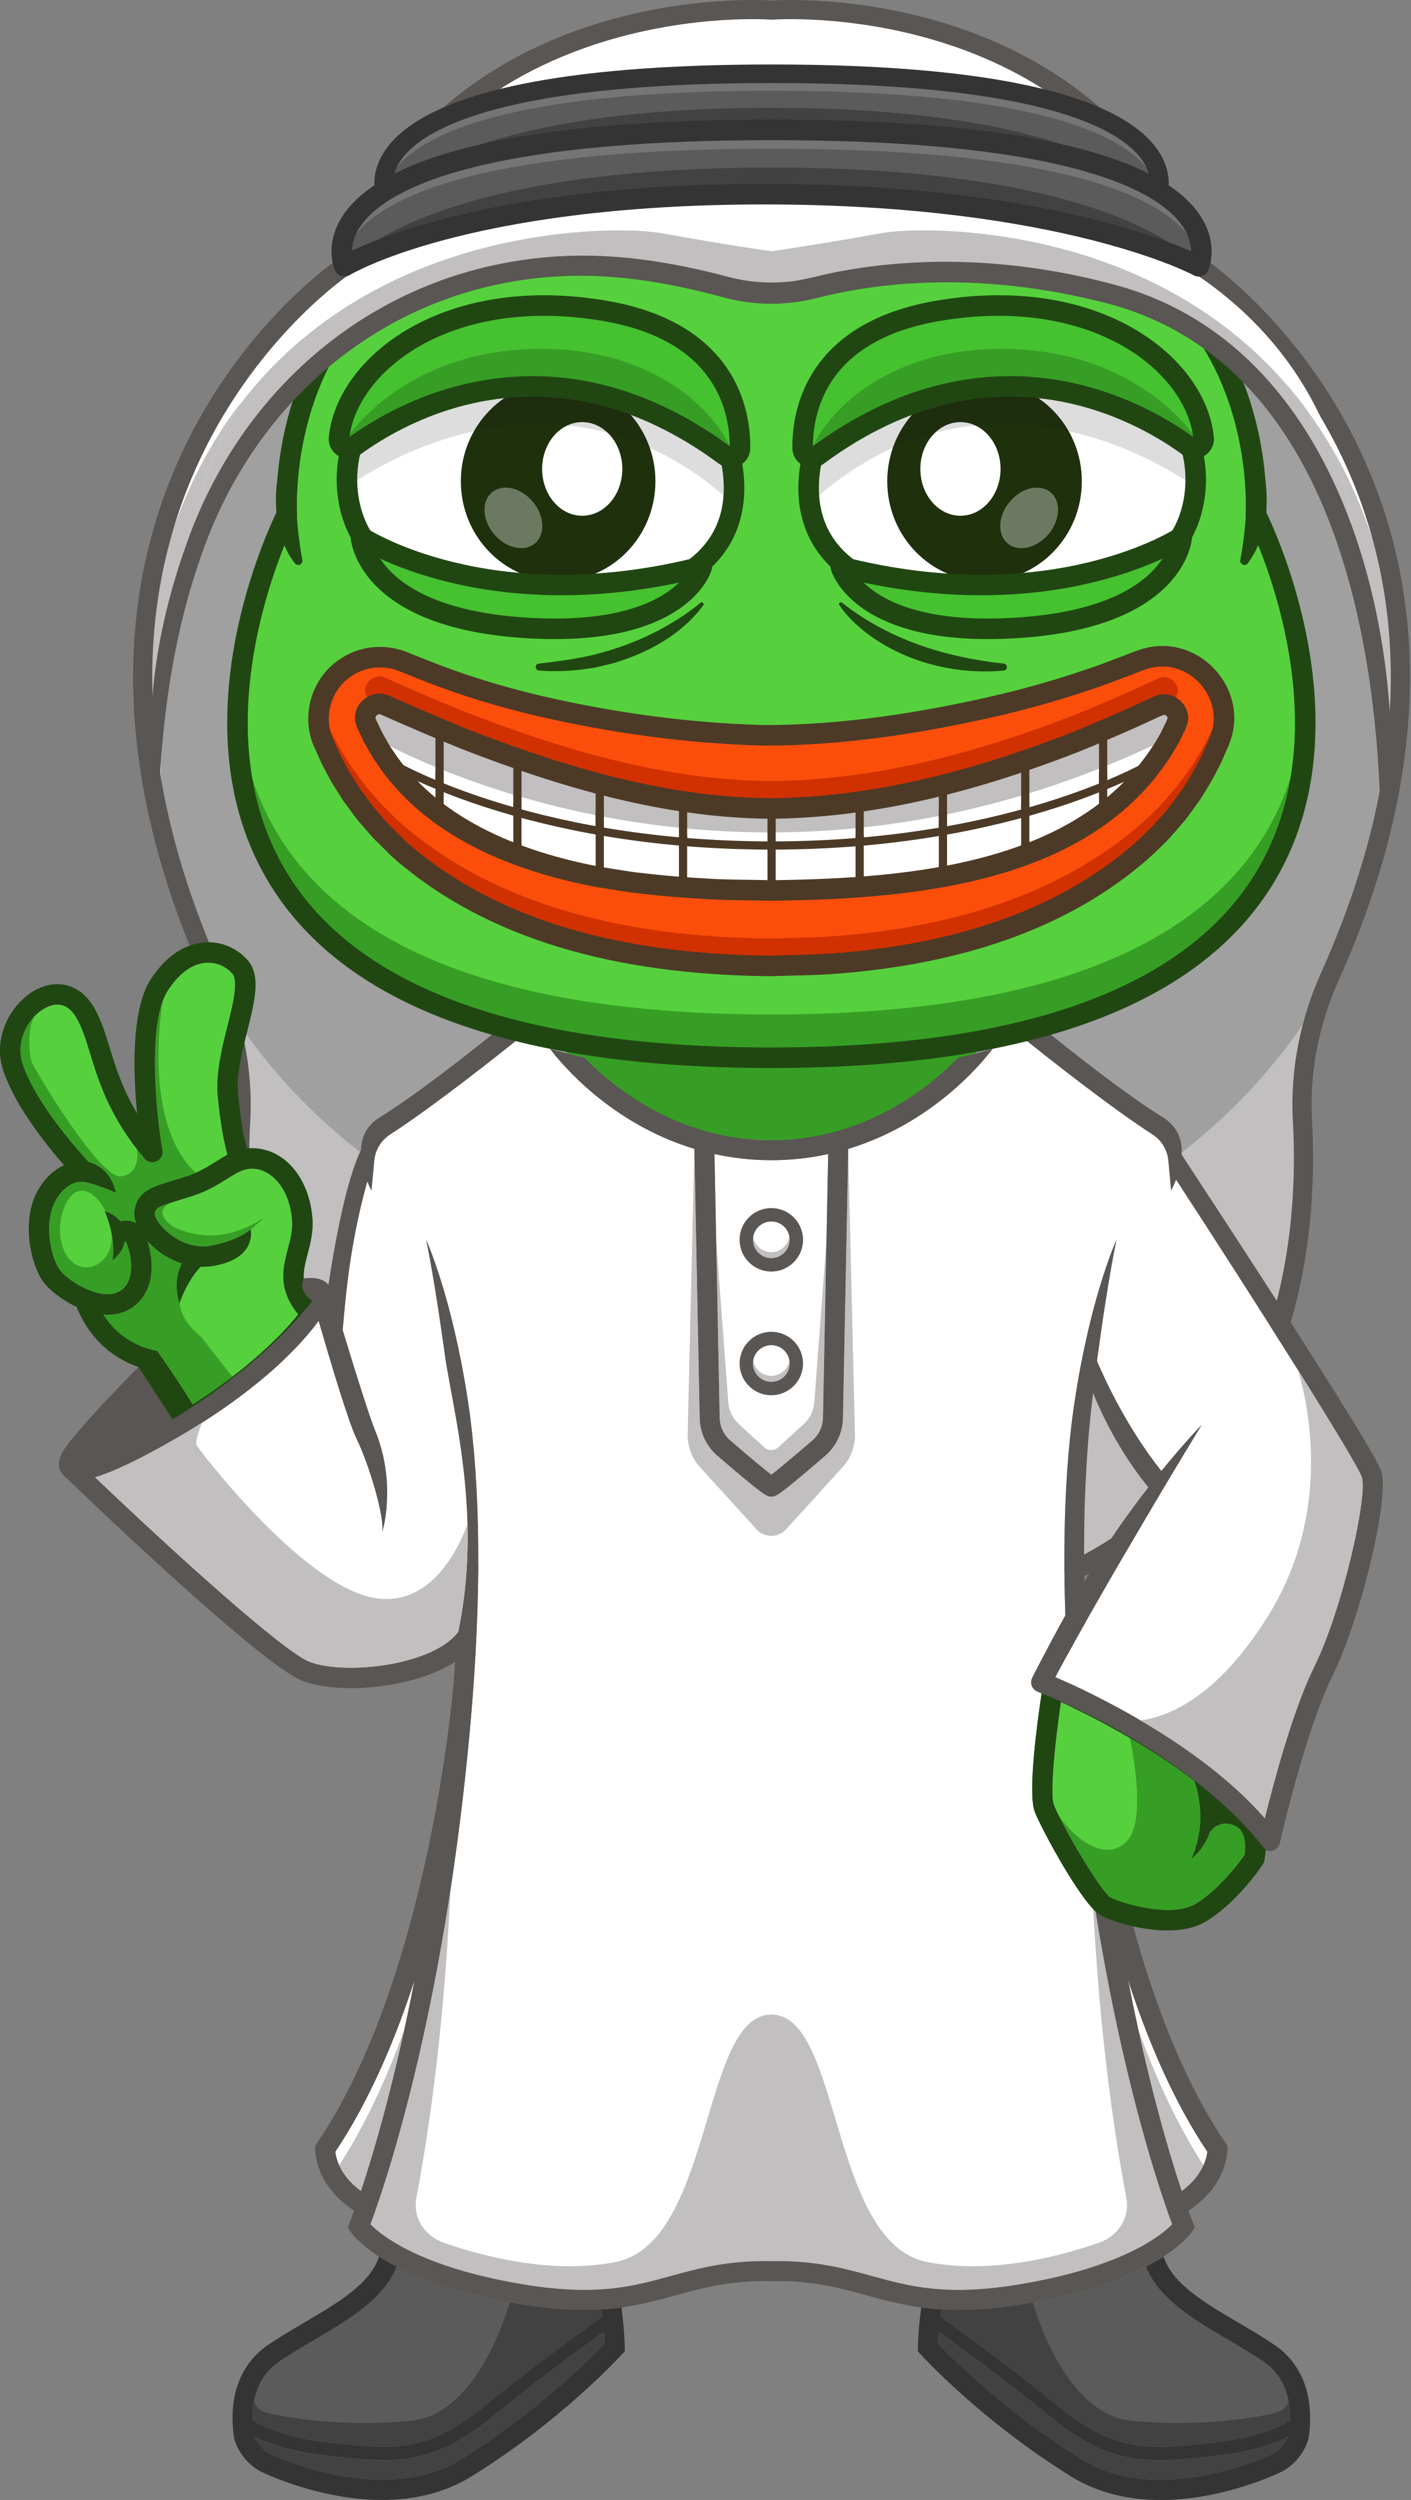 <svg width="1344" height="2381" viewBox="0 0 1344 2381" fill="none" xmlns="http://www.w3.org/2000/svg">
<rect x="0" y="0" width="1344" height="2381" fill="#808080" stroke="none"/>
<g clip-path="url(#clip0_429_1440)">
<path d="M1266.83 929.994C1247.42 973.224 1237.97 1020.35 1240.62 1067.7C1248.93 1216.06 1215.11 1553.63 734.908 1553.63H734.872C254.746 1553.6 220.926 1216.03 229.271 1067.66C231.881 1020.31 222.47 973.188 203.061 929.957C154.059 820.779 135.679 725.166 135.973 642.86V642.713C137.002 380.685 328.082 253.568 328.082 253.568C433.107 -13.605 734.908 9.627 734.908 9.627C734.908 9.627 1036.75 -13.605 1141.77 253.568C1141.77 253.568 1471.8 473.137 1266.83 929.994Z" fill="white"/>
<path d="M1333.48 642.716V642.863C1333.81 725.169 1315.39 820.783 1266.39 929.961C1263.93 935.475 1261.61 941.099 1259.44 946.723C1244.74 985.211 1237.9 1026.35 1240.18 1067.66C1244.63 1147.25 1236.98 1281.28 1154.75 1388.47C1083.8 1481 957.198 1553.49 734.835 1553.56H734.504C254.746 1553.45 220.926 1215.99 229.271 1067.66C231.881 1020.32 222.47 973.191 203.061 929.961C154.059 820.783 135.679 725.169 135.973 642.863V642.716C146.854 530.891 181.299 448.07 227.286 386.938C359.807 210.746 588.86 214.496 630.619 222.142C685.098 232.14 731.71 238.868 734.541 239.272C734.651 239.309 734.688 239.309 734.688 239.309C734.688 239.309 782.55 232.471 838.793 222.142C880.553 214.496 1109.61 210.746 1242.13 386.938C1288.15 448.107 1322.59 530.928 1333.48 642.716Z" fill="#C1BFBF"/>
<path d="M1333.48 642.709V642.856C1333.81 725.163 1315.39 820.776 1266.39 929.954C1263.93 935.468 1261.61 941.093 1259.44 946.717C1093.4 1227.01 734.543 1243.12 734.543 1243.12C734.543 1243.12 375.689 1227.01 209.642 946.717C207.474 941.093 205.194 935.468 202.695 929.954C183.028 886.209 168.361 844.634 157.737 805.227C141.967 746.3 135.423 692.189 135.607 642.856V642.709C146.488 530.885 180.933 448.064 226.92 386.931C232.324 379.726 237.874 372.889 243.609 366.272C377.821 211.07 590.185 214.82 630.254 222.172C686.497 232.465 734.359 239.339 734.359 239.339C734.359 239.339 734.395 239.339 734.506 239.302C734.616 239.339 734.653 239.339 734.653 239.339C734.653 239.339 782.515 232.501 838.758 222.172C880.518 214.526 1109.57 210.776 1242.09 386.968C1288.15 448.1 1322.6 530.921 1333.48 642.709Z" fill="#A0A0A0"/>
<path d="M216.92 449.355C216.92 449.355 135.57 611.064 156.964 797.181C157.295 799.938 157.553 802.622 157.773 805.232C142.003 746.305 135.46 692.194 135.643 642.861V642.714C146.524 530.89 180.969 448.069 226.956 386.936C232.36 379.731 237.91 372.894 243.645 366.277C246.99 365.946 248.865 365.836 248.865 365.836L216.92 449.355Z" fill="#C1BFBF"/>
<path d="M1252.2 449.355C1252.2 449.355 1333.55 611.064 1312.15 797.181C1311.82 799.938 1311.57 802.622 1311.35 805.232C1327.12 746.305 1333.66 692.194 1333.48 642.861V642.714C1322.59 530.89 1288.15 448.069 1242.16 386.936C1236.76 379.731 1231.21 372.894 1225.47 366.277C1222.13 365.946 1220.25 365.836 1220.25 365.836L1252.2 449.355Z" fill="#C1BFBF"/>
<path d="M734.91 1553.6C254.747 1553.6 220.928 1216.03 229.235 1067.66C231.882 1020.35 222.435 973.224 203.025 929.957C-1.95 473.137 328.047 253.568 328.047 253.568C433.108 -13.605 734.91 9.627 734.91 9.627C734.91 9.627 1036.75 -13.605 1141.77 253.568C1141.77 253.568 1471.77 473.174 1266.79 929.957C1247.38 973.188 1237.94 1020.31 1240.58 1067.66C1248.93 1216.03 1215.11 1553.6 734.91 1553.6Z" stroke="#595653" stroke-width="18.239" stroke-miterlimit="10" stroke-linecap="round" stroke-linejoin="round"/>
<path d="M945.329 986.674C937.941 994.724 928.751 1003.91 917.87 1013.4C878.242 1047.81 816.044 1085.96 734.693 1085.96C653.306 1085.96 591.071 1047.81 551.48 1013.36C540.599 1003.91 531.445 994.688 524.057 986.674C535.011 989.468 546.003 992.078 556.957 994.504C617.869 1008.03 678.45 1015.93 734.693 1015.93C790.936 1015.93 851.48 1008.03 912.392 994.504C923.384 992.078 934.338 989.468 945.329 986.674Z" fill="#379E25"/>
<path d="M350.543 1126.95C351.352 1129.2 352.307 1131.36 353.668 1133.5C353.116 1132.54 351.903 1130.22 350.543 1126.95Z" fill="white"/>
<path d="M1115.97 1133.1C1115.89 1133.21 1115.86 1133.39 1115.75 1133.5C1117.11 1131.33 1118.14 1129.09 1118.91 1126.81C1117.69 1129.75 1116.59 1131.96 1115.97 1133.1Z" fill="white"/>
<path d="M467.954 2302.66C428.878 2334.6 399.139 2343.13 364.952 2343.13C348.336 2343.13 330.691 2341.11 310.4 2338.79C276.617 2334.97 255.186 2327.25 242.467 2320.74C244.709 2326.29 250.775 2334.12 257.759 2337.4C268.861 2342.54 368.224 2386.47 439.465 2342.21C512.434 2296.89 564.119 2244.5 575.919 2232.08C575.772 2228.25 575.552 2224.54 575.258 2220.9C554.231 2236.05 508.611 2269.39 467.954 2302.66Z" fill="#424242"/>
<path d="M573.824 2206.31C556.583 2218.66 505.229 2255.79 459.941 2292.8C406.05 2336.92 372.598 2333.06 311.87 2326.15C270.294 2321.4 249.194 2310.67 240.519 2304.94C240.408 2299.02 240.776 2292.84 241.989 2286.74C244.672 2272.66 251.62 2258.88 266.251 2248.91C276.544 2241.89 288.086 2235.16 299.225 2228.58C332.088 2209.32 365.945 2189.4 377.781 2158.74C401.014 2170.76 435.458 2183.66 485.636 2192.78C488.246 2193.26 490.893 2193.74 493.576 2194.18C517.985 2198.29 538.534 2199.95 556.436 2199.95C562.171 2199.95 567.612 2199.8 572.868 2199.47C573.162 2201.49 573.493 2203.77 573.824 2206.31Z" fill="#5B5B5B"/>
<path d="M573.824 2206.31C556.583 2218.66 505.229 2255.79 459.941 2292.81C406.05 2336.92 372.598 2333.06 311.87 2326.15C270.294 2321.41 249.194 2310.68 240.519 2304.94C240.408 2299.02 240.776 2292.85 241.989 2286.74C243.092 2289.87 245.114 2293.4 248.496 2295.64C255.701 2300.38 322.531 2312.59 391.603 2305.57C448.471 2299.76 477.292 2220.61 485.673 2192.79C488.283 2193.26 490.93 2193.74 493.613 2194.18C518.022 2198.3 538.571 2199.95 556.473 2199.95C562.208 2199.95 567.648 2199.81 572.905 2199.48C573.162 2201.5 573.493 2203.78 573.824 2206.31Z" fill="#424242"/>
<path d="M1001.42 2302.66C1040.5 2334.6 1070.23 2343.13 1104.42 2343.13C1121.04 2343.13 1138.68 2341.11 1158.97 2338.79C1192.76 2334.97 1214.19 2327.25 1226.91 2320.74C1224.66 2326.29 1218.6 2334.12 1211.61 2337.4C1200.51 2342.54 1101.15 2386.47 1029.91 2342.21C956.939 2296.89 905.254 2244.5 893.454 2232.08C893.601 2228.25 893.822 2224.54 894.116 2220.9C915.179 2236.05 960.762 2269.39 1001.42 2302.66Z" fill="#424242"/>
<path d="M895.587 2206.31C912.827 2218.66 964.182 2255.79 1009.47 2292.8C1063.36 2336.92 1096.81 2333.06 1157.54 2326.15C1199.12 2321.4 1220.22 2310.67 1228.89 2304.94C1229 2299.02 1228.64 2292.84 1227.42 2286.74C1224.74 2272.66 1217.79 2258.88 1203.16 2248.91C1192.87 2241.89 1181.32 2235.16 1170.19 2228.58C1137.32 2209.32 1103.47 2189.4 1091.63 2158.74C1068.4 2170.76 1033.95 2183.66 983.775 2192.78C981.165 2193.26 978.518 2193.74 975.798 2194.18C951.389 2198.29 930.84 2199.95 912.938 2199.95C907.203 2199.95 901.763 2199.8 896.506 2199.47C896.212 2201.49 895.881 2203.77 895.587 2206.31Z" fill="#5B5B5B"/>
<path d="M895.587 2206.31C912.827 2218.66 964.182 2255.79 1009.47 2292.81C1063.36 2336.92 1096.81 2333.06 1157.54 2326.15C1199.12 2321.41 1220.22 2310.68 1228.89 2304.94C1229 2299.02 1228.64 2292.85 1227.42 2286.74C1226.32 2289.87 1224.3 2293.4 1220.92 2295.64C1213.71 2300.38 1146.88 2312.59 1077.81 2305.57C1020.94 2299.76 992.119 2220.61 983.738 2192.79C981.128 2193.26 978.481 2193.74 975.761 2194.18C951.352 2198.3 930.803 2199.95 912.901 2199.95C907.166 2199.95 901.726 2199.81 896.469 2199.48C896.212 2201.5 895.881 2203.78 895.587 2206.31Z" fill="#424242"/>
<path d="M573.826 2206.31C556.585 2218.66 505.231 2255.79 459.943 2292.81C406.052 2336.92 372.6 2333.06 311.872 2326.15C270.296 2321.41 249.196 2310.67 240.521 2304.94C240.116 2285.46 245.263 2263.18 266.253 2248.92C276.546 2241.89 288.088 2235.17 299.227 2228.59C332.09 2209.32 365.947 2189.4 377.783 2158.74C371.387 2155.43 365.836 2152.16 361.058 2149.11C352.823 2175.06 322.018 2193.15 289.596 2212.19C278.163 2218.88 266.4 2225.83 255.556 2233.18C229.162 2251.08 217.509 2281.96 222.692 2320.19C224.199 2331.37 234.97 2347.73 249.747 2354.6C262.577 2360.56 310.475 2381 363.888 2381C392.377 2381 422.374 2375.19 449.54 2358.31C534.897 2305.31 590.295 2244.61 592.611 2242.08L595.147 2239.28L595.073 2235.5C594.779 2220.87 593.162 2206.71 591.912 2197.63C585.92 2198.44 579.597 2199.07 572.907 2199.47C573.164 2201.49 573.495 2203.77 573.826 2206.31ZM575.921 2232.04C564.085 2244.47 512.4 2296.85 439.467 2342.18C368.226 2386.44 268.863 2342.51 257.761 2337.36C250.777 2334.09 244.711 2326.26 242.469 2320.71C255.225 2327.21 276.656 2334.9 310.402 2338.76C330.694 2341.07 348.338 2343.1 364.954 2343.1C399.141 2343.1 428.88 2334.57 467.956 2302.62C508.613 2269.35 554.196 2236.05 575.26 2220.83C575.554 2224.51 575.774 2228.22 575.921 2232.04Z" fill="#353434"/>
<path d="M1091.63 2158.78C1103.51 2189.44 1137.36 2209.36 1170.19 2228.62C1181.33 2235.2 1192.87 2241.93 1203.16 2248.95C1224.15 2263.21 1229.3 2285.49 1228.9 2304.97C1220.26 2310.71 1199.12 2321.44 1157.54 2326.18C1096.82 2333.1 1063.36 2336.92 1009.47 2292.84C964.148 2255.82 912.831 2218.7 895.591 2206.35C895.921 2203.81 896.215 2201.53 896.51 2199.54C891.51 2199.25 886.768 2198.77 882.136 2198.22C880.592 2198.04 879.012 2197.89 877.504 2197.71C876.218 2206.79 874.637 2220.94 874.343 2235.57L874.27 2239.36L876.806 2242.15C879.122 2244.69 934.52 2305.38 1019.88 2358.39C1047.01 2375.26 1077.04 2381.07 1105.53 2381.07C1158.94 2381.07 1206.84 2360.67 1219.67 2354.67C1234.45 2347.8 1245.22 2331.48 1246.72 2320.27C1251.91 2282.07 1240.25 2251.19 1213.86 2233.25C1203.02 2225.9 1191.25 2218.95 1179.82 2212.26C1147.4 2193.22 1116.59 2175.1 1108.36 2149.18C1107.15 2149.96 1105.93 2150.73 1104.61 2151.54C1100.75 2153.82 1096.41 2156.28 1091.63 2158.78ZM1211.66 2337.36C1200.55 2342.51 1101.19 2386.43 1029.95 2342.18C956.98 2296.85 905.295 2244.47 893.495 2232.04C893.642 2228.22 893.863 2224.51 894.157 2220.87C915.22 2236.05 960.803 2269.39 1001.46 2302.66C1040.54 2334.6 1070.28 2343.13 1104.46 2343.13C1121.08 2343.13 1138.72 2341.11 1159.01 2338.79C1192.8 2334.97 1214.23 2327.25 1226.95 2320.74C1224.67 2326.26 1218.6 2334.09 1211.66 2337.36Z" fill="#353434"/>
<path d="M1104.64 2151.46C1100.75 2153.85 1096.45 2156.27 1091.63 2158.77C1096.41 2156.27 1100.75 2153.81 1104.64 2151.46Z" fill="#353434"/>
<path d="M882.131 2198.18C886.763 2198.7 891.505 2199.18 896.504 2199.51C891.468 2199.18 886.726 2198.73 882.131 2198.18Z" fill="#353434"/>
<path d="M998.226 983.258C991.021 985.647 983.816 987.89 976.537 990.095C983.779 987.853 991.021 985.61 998.226 983.258Z" fill="#70340A"/>
<path d="M752.187 1298.63C752.187 1308.26 744.32 1316.13 734.689 1316.13C725.058 1316.13 717.191 1308.26 717.191 1298.63C717.191 1297.64 717.302 1296.68 717.449 1295.76C718.809 1287.45 726.051 1281.13 734.689 1281.13C743.328 1281.13 750.57 1287.45 751.93 1295.76C752.114 1296.68 752.187 1297.67 752.187 1298.63Z" fill="#C1BFBF"/>
<path d="M752.187 1180.81C752.187 1190.44 744.32 1198.31 734.689 1198.31C725.058 1198.31 717.191 1190.44 717.191 1180.81C717.191 1179.82 717.302 1178.86 717.449 1177.94C718.809 1169.67 726.051 1163.31 734.689 1163.31C743.328 1163.31 750.57 1169.67 751.93 1177.94C752.114 1178.86 752.187 1179.82 752.187 1180.81Z" fill="#C1BFBF"/>
<path d="M751.931 1295.76C750.571 1304.03 743.329 1310.36 734.691 1310.36C726.052 1310.36 718.81 1304.03 717.45 1295.76C718.81 1287.45 726.052 1281.13 734.691 1281.13C743.366 1281.13 750.571 1287.45 751.931 1295.76Z" fill="white"/>
<path d="M751.931 1177.94C750.571 1186.21 743.329 1192.54 734.691 1192.54C726.052 1192.54 718.81 1186.21 717.45 1177.94C718.81 1169.67 726.052 1163.31 734.691 1163.31C743.366 1163.31 750.571 1169.64 751.931 1177.94Z" fill="white"/>
<path d="M734.694 1105.01C715.395 1105.01 697.345 1102.81 680.546 1099.13L682.163 1180.85L685.509 1350.31C685.656 1358.66 689.405 1366.56 695.728 1372C719.144 1392.15 729.878 1400.79 734.731 1404.54C739.583 1400.79 750.317 1392.15 773.733 1372C780.056 1366.56 783.769 1358.66 783.953 1350.31L787.298 1180.26L788.878 1099.13C772.042 1102.81 753.993 1105.01 734.694 1105.01ZM734.694 1150.63C751.346 1150.63 764.874 1164.16 764.874 1180.81C764.874 1197.46 751.346 1210.99 734.694 1210.99C718.041 1210.99 704.514 1197.46 704.514 1180.81C704.514 1164.16 718.041 1150.63 734.694 1150.63ZM734.694 1268.45C751.346 1268.45 764.874 1281.98 764.874 1298.63C764.874 1315.28 751.346 1328.81 734.694 1328.81C718.041 1328.81 704.514 1315.28 704.514 1298.63C704.514 1281.98 718.041 1268.45 734.694 1268.45Z" fill="white"/>
<path d="M394.919 1885.72C391.721 1902.19 388.486 1917.81 385.251 1932.56C369.444 2004.97 353.748 2056.95 343.823 2086.8C332.5 2078.57 326.398 2069.6 323.09 2062.25C320.59 2056.66 319.671 2051.99 319.377 2049.34C351.616 2001.19 376.208 1943.36 394.919 1885.72Z" fill="white"/>
<path d="M1150.05 2049.38C1149.75 2052.03 1148.84 2056.7 1146.34 2062.28C1143.03 2069.6 1136.92 2078.57 1125.6 2086.84C1115.64 2056.95 1099.98 2005.01 1084.17 1932.59C1080.94 1917.85 1077.7 1902.23 1074.51 1885.76C1093.18 1943.36 1117.77 2001.19 1150.05 2049.38Z" fill="white"/>
<path d="M385.251 1932.56C369.444 2004.97 353.747 2056.95 343.822 2086.8C332.499 2078.57 326.397 2069.6 323.089 2062.25C348.343 2023.24 368.782 1978.4 385.251 1932.56Z" fill="#C1BFBF"/>
<path d="M1146.33 2062.28C1143.02 2069.6 1136.92 2078.57 1125.6 2086.84C1115.64 2056.95 1099.98 2005.01 1084.17 1932.59C1100.64 1978.4 1121.04 2023.24 1146.33 2062.28Z" fill="#C1BFBF"/>
<path d="M1116.56 2118.46C1106.74 2128.57 1070.09 2158.97 972.641 2175.43C902.025 2187.38 867.249 2177.86 830.416 2167.72C803.728 2160.4 776.231 2152.83 734.876 2153.56H734.692C693.263 2152.79 665.693 2160.36 638.968 2167.72C602.171 2177.82 567.359 2187.38 496.743 2175.43C399.291 2158.97 362.641 2128.57 352.826 2118.46C362.237 2093.42 401.092 1983.14 429.14 1799.49C435.868 1755.38 441.97 1707.07 446.932 1654.69C451.858 1602.75 454.542 1554.7 455.351 1510.74C456.6 1442.51 453.145 1384.17 446.05 1336.49C446.013 1336.27 446.013 1336.16 446.013 1336.16C430.942 1235.36 405.945 1180.81 405.945 1180.81C405.945 1180.81 413.995 1218.86 423.112 1286.64C393.005 1187.17 353.855 1133.98 353.855 1133.98L356.465 1105.49C357.384 1095.23 362.898 1086.08 371.611 1080.46C413.922 1053.11 476.855 1002.97 492.846 990.1C503.139 993.224 513.579 996.239 524.019 999.069V999.106H524.056C534.091 1012.38 581.291 1070.02 661.429 1094.2L666.465 1350.72C666.759 1364.43 672.861 1377.48 683.301 1386.45C728.663 1425.41 730.281 1425.41 734.692 1425.41C739.103 1425.41 740.721 1425.41 786.083 1386.45C796.523 1377.48 802.625 1364.43 802.919 1350.72L807.955 1094.94V1094.2C888.093 1070.02 935.293 1012.41 945.328 999.106H945.365V999.069C955.805 996.239 966.245 993.224 976.538 990.1C992.528 1002.97 1055.43 1053.14 1097.77 1080.46C1106.49 1086.08 1112 1095.2 1112.92 1105.49L1115.53 1133.98C1115.53 1133.98 1076.42 1187.17 1046.27 1286.68C1055.39 1218.86 1063.44 1180.81 1063.44 1180.81C1063.44 1180.81 1038.41 1235.36 1023.37 1336.16C1011.68 1414.53 1009.92 1521.87 1022.45 1654.65C1027.45 1707.66 1033.63 1756.51 1040.5 1801.03C1068.51 1983.73 1107.15 2093.53 1116.56 2118.46Z" fill="white"/>
<path d="M685.471 1350.31L682.126 1180.84L693.705 1335.71C694.294 1343.58 697.859 1350.93 703.704 1356.26L728.003 1378.47C731.789 1381.92 737.56 1381.92 741.347 1378.47L765.645 1356.26C771.49 1350.93 775.019 1343.58 775.644 1335.71L787.297 1180.29L783.952 1350.34C783.805 1358.69 780.055 1366.59 773.733 1372.03C750.316 1392.18 739.582 1400.82 734.73 1404.57C729.878 1400.82 719.144 1392.18 695.727 1372.03C689.405 1366.56 685.655 1358.65 685.471 1350.31Z" fill="#C1BFBF"/>
<path d="M814.353 1365.79C814.611 1377.44 810.383 1388.72 802.553 1397.36L748.773 1456.51C741.237 1464.85 728.114 1464.85 720.578 1456.51L666.797 1397.36C658.968 1388.72 654.74 1377.4 654.997 1365.79L661.394 1094.16L666.43 1350.68C666.724 1364.39 672.826 1377.44 683.266 1386.41C728.628 1425.37 730.246 1425.37 734.657 1425.37C739.068 1425.37 740.686 1425.37 786.048 1386.41C796.488 1377.44 802.59 1364.39 802.884 1350.68L807.92 1094.9L814.353 1365.79Z" fill="#C1BFBF"/>
<path d="M1116.56 2118.46C1106.74 2128.56 1070.09 2158.97 972.641 2175.43C902.025 2187.38 867.249 2177.86 830.416 2167.71C803.728 2160.4 776.231 2152.83 734.876 2153.56H734.692C693.263 2152.79 665.693 2160.36 638.968 2167.71C602.171 2177.82 567.359 2187.38 496.743 2175.43C399.291 2158.97 362.641 2128.56 352.826 2118.46C362.237 2093.42 401.092 1983.14 429.14 1799.49C424.692 1893.81 415.061 1995.46 396.534 2093.68C393.152 2111.73 404.033 2129.48 422.634 2135.99C460.276 2149.15 525.232 2166.21 586.18 2154.41C679.257 2136.43 667.825 1918.7 734.655 1918.7H734.839C801.669 1918.7 790.237 2136.43 883.277 2154.41C944.262 2166.21 1009.22 2149.15 1046.82 2135.99C1065.42 2129.45 1076.34 2111.69 1072.92 2093.68C1054.51 1995.97 1044.88 1894.95 1040.43 1801.07C1068.51 1983.73 1107.15 2093.53 1116.56 2118.46Z" fill="#C1BFBF"/>
<path d="M734.693 1085.97C646.983 1085.97 585.63 1036.93 556.663 1007.41C545.745 1004.8 534.901 1002.04 524.057 999.104C534.092 1012.37 581.292 1070.01 661.43 1094.2L666.466 1350.72C666.76 1364.43 672.862 1377.48 683.302 1386.45C728.664 1425.41 730.282 1425.41 734.693 1425.41C739.104 1425.41 740.722 1425.41 786.084 1386.45C796.524 1377.48 802.626 1364.43 802.92 1350.72L807.956 1094.2C888.094 1070.01 935.294 1012.41 945.329 999.104C934.485 1002.04 923.641 1004.8 912.723 1007.41C883.756 1036.93 822.403 1085.97 734.693 1085.97ZM783.915 1350.31C783.768 1358.66 780.018 1366.56 773.696 1372C750.279 1392.11 739.545 1400.78 734.693 1404.53C729.841 1400.78 719.107 1392.14 695.69 1372C689.368 1366.56 685.655 1358.66 685.471 1350.31L680.545 1099.13C697.345 1102.8 715.394 1105.01 734.693 1105.01C753.992 1105.01 772.041 1102.8 788.841 1099.13L783.915 1350.31Z" fill="#595653"/>
<path d="M704.512 1180.81C704.512 1197.47 718.04 1210.99 734.692 1210.99C751.344 1210.99 764.872 1197.47 764.872 1180.81C764.872 1164.16 751.344 1150.63 734.692 1150.63C718.04 1150.63 704.512 1164.16 704.512 1180.81ZM752.19 1180.81C752.19 1190.48 744.323 1198.31 734.692 1198.31C725.024 1198.31 717.194 1190.44 717.194 1180.81C717.194 1171.15 725.061 1163.32 734.692 1163.32C744.36 1163.32 752.19 1171.15 752.19 1180.81Z" fill="#595653"/>
<path d="M734.692 1268.45C718.04 1268.45 704.512 1281.97 704.512 1298.63C704.512 1315.28 718.04 1328.81 734.692 1328.81C751.344 1328.81 764.872 1315.28 764.872 1298.63C764.872 1281.97 751.344 1268.45 734.692 1268.45ZM734.692 1316.12C725.024 1316.12 717.194 1308.26 717.194 1298.63C717.194 1288.96 725.061 1281.13 734.692 1281.13C744.36 1281.13 752.19 1288.99 752.19 1298.63C752.19 1308.29 744.36 1316.12 734.692 1316.12Z" fill="#595653"/>
<path d="M1039.65 1339.87C1051.08 1239.07 1063.44 1180.81 1063.44 1180.81C1063.44 1180.81 1038.4 1235.36 1023.37 1336.16C1011.68 1414.53 1009.91 1521.87 1022.45 1654.65C1047.92 1925.17 1104.9 2087.43 1116.55 2118.42C1106.74 2128.53 1070.09 2158.93 972.637 2175.39C902.021 2187.34 867.246 2177.82 830.412 2167.67C803.687 2160.36 776.117 2152.75 734.688 2153.52C693.259 2152.75 665.689 2160.36 638.964 2167.67C602.167 2177.78 567.355 2187.34 496.739 2175.39C399.287 2158.93 362.637 2128.53 352.822 2118.42C364.475 2087.39 421.454 1925.17 446.929 1654.65C459.464 1521.87 457.7 1414.53 446.01 1336.16C430.938 1235.36 405.941 1180.81 405.941 1180.81C405.941 1180.81 418.293 1239.07 429.725 1339.87C432.96 1368.51 435.239 1400.97 436.232 1437.03C436.379 1443.79 436.562 1450.67 436.599 1457.65C437.151 1502.46 435.754 1552.34 431.82 1606.82H431.71C431.489 1609.58 408.33 1884.77 301.799 2041.33L300.218 2043.65L300.145 2046.44C300.108 2047.95 299.777 2081.18 337.346 2105.44C334.736 2112.64 333.192 2116.43 333.082 2116.69L331.207 2121.32L333.928 2125.51C334.516 2126.39 341.353 2136.43 360.983 2149.11C365.762 2152.2 371.313 2155.47 377.709 2158.74C402.155 2171.39 438.989 2184.99 493.541 2194.18C517.95 2198.3 538.499 2199.95 556.401 2199.95C562.135 2199.95 567.576 2199.8 572.833 2199.47C579.523 2199.07 585.846 2198.44 591.838 2197.63C611.357 2194.99 627.789 2190.5 643.964 2186.06C670.615 2178.74 695.759 2171.87 734.468 2172.56H734.835C773.544 2171.87 798.688 2178.7 825.339 2186.06C841.514 2190.5 857.945 2194.99 877.465 2197.63C878.972 2197.82 880.553 2198 882.097 2198.15C886.729 2198.66 891.471 2199.14 896.47 2199.47C901.69 2199.8 907.167 2199.95 912.902 2199.95C930.804 2199.95 951.353 2198.3 975.762 2194.18C1030.31 2184.99 1067.15 2171.39 1091.59 2158.74C1096.41 2156.28 1100.71 2153.82 1104.61 2151.43C1105.89 2150.66 1107.14 2149.85 1108.36 2149.07C1127.99 2136.39 1134.82 2126.36 1135.41 2125.47L1138.13 2121.28L1136.26 2116.65C1136.15 2116.39 1134.6 2112.61 1131.99 2105.4C1169.56 2081.14 1169.23 2047.87 1169.19 2046.4L1169.12 2043.61L1167.54 2041.29C1061.01 1884.73 1037.85 1609.54 1037.63 1606.79H1037.52C1033.59 1552.27 1032.19 1502.42 1032.74 1457.61C1032.81 1450.63 1032.96 1443.75 1033.11 1436.99C1034.14 1401 1036.42 1368.51 1039.65 1339.87ZM319.371 2049.38C351.609 2001.19 376.239 1943.4 394.913 1885.72C376.055 1982.88 355.8 2050.85 343.816 2086.8C323.892 2072.32 320.069 2055.56 319.371 2049.38ZM1150.04 2049.38C1149.31 2055.56 1145.52 2072.32 1125.6 2086.84C1113.61 2050.89 1093.36 1982.92 1074.5 1885.76C1093.17 1943.36 1117.77 2001.19 1150.04 2049.38Z" fill="#595653"/>
<path d="M284.085 1251.76C272.358 1266.57 251.993 1287.78 221.335 1311.24C210.123 1319.84 197.551 1328.7 183.509 1337.7C172.444 1319.32 152.851 1291.2 151.895 1289.8L149.763 1286.75L146.16 1285.91C120.685 1279.92 106.092 1264.26 98.262 1251.94C99.732 1252.05 101.203 1252.13 102.636 1252.13C111.385 1252.09 119.987 1249.81 127.633 1244.08C140.132 1234.63 145.94 1218.64 144.065 1198.97C143.624 1194.56 142.484 1188.09 140.463 1181.91C141.382 1182.94 142.374 1183.97 143.403 1184.96C152.226 1193.6 162.592 1199.82 173.436 1203.23C163.658 1221.65 171.047 1240.88 171.047 1240.88C171.047 1240.88 171.121 1240.66 171.268 1240.25C172.481 1236.76 179.061 1219.04 191.155 1206.36C195.493 1206.51 199.83 1206.25 204.095 1205.48C245.046 1198.01 238.686 1171.03 238.686 1171.03L237.84 1171.73C234.753 1174.16 223.063 1182.32 200.639 1186.4C179.796 1190.18 163.033 1176.66 158.402 1172.43C149.542 1164.34 147.19 1157.5 147.337 1155.96C148.109 1151.07 148.954 1149.75 164.283 1144.93C164.467 1144.86 164.577 1144.82 164.577 1144.82C166.342 1144.27 168.327 1143.65 170.532 1142.98C174.282 1141.81 178.509 1140.56 183.178 1139.05C197.772 1134.35 208.028 1127.91 216.262 1122.69C225.857 1116.66 232.143 1112.69 241.296 1112.99C257.397 1113.54 275.226 1130.01 278.24 1160.34C279.233 1170.66 276.843 1179.85 274.307 1189.56C269.491 1207.43 264.271 1227.5 284.085 1251.76Z" fill="#56D13D"/>
<path d="M436.385 1554.33C412.27 1586.2 329.67 1595.57 295.372 1582.93C270.559 1573.78 165.167 1478.16 90.544 1406.96C93.191 1406.19 95.984 1405.27 98.999 1404.16C117.489 1397.44 142.744 1384.64 174.137 1366.15C180.533 1362.37 186.672 1358.62 192.554 1354.9L192.59 1354.87C236.703 1326.86 265.486 1300.76 282.506 1282.93C286.734 1278.48 295.887 1268.55 303.533 1258.08C313.458 1292.52 331.765 1354.32 339.926 1370.93C351.174 1393.8 366.981 1445.85 364.004 1459.38C364.004 1459.38 378.414 1413.65 357.277 1362.37C351.946 1349.43 337.5 1303.4 326.435 1266.72C329.486 1233.38 333.309 1180.44 352.865 1114.93C352.865 1114.93 416.35 1232.31 422.894 1284.8C427.378 1320.9 443.516 1380.93 445.281 1452.03C446.053 1484.26 443.884 1518.78 436.385 1554.33Z" fill="white"/>
<path d="M216.7 977.341C211.407 998.515 205.378 1022.48 207.437 1043.95C210.12 1072.18 214.017 1090.16 216.664 1099.86C212.988 1101.81 209.459 1104.05 205.856 1106.3C200.048 1109.97 194.13 1113.69 186.667 1116.99C183.726 1118.28 180.602 1119.46 177.146 1120.56C172.551 1122.03 168.434 1123.28 164.758 1124.42C143.695 1130.85 131.012 1134.71 128.145 1152.91C127.557 1156.66 128.145 1160.81 129.762 1165.19C129.468 1165 129.174 1164.82 128.88 1164.67C123.917 1162.25 118.881 1162.28 114.654 1163.27C109.875 1157.17 102.78 1154.49 100.575 1153.83C100.207 1153.68 99.987 1153.64 99.95 1153.64C100.134 1154.08 102.964 1161.03 105.096 1168.97C105.758 1171.58 106.42 1174.3 106.824 1176.91C109.14 1190.99 107.265 1199.81 107.228 1200.15C107.78 1199.74 116.712 1193.42 118.808 1182.21C119.065 1182.13 119.322 1182.06 119.58 1182.02C122.043 1186.18 126.05 1198.64 124.8 1210.73C123.954 1218.78 121.013 1224.81 115.977 1228.56C99.104 1241.32 66.461 1221.58 57.198 1209.85C49.037 1199.52 39.663 1162.47 54.771 1140.19C61.057 1130.93 68.704 1125.85 76.864 1125.49C86.054 1125.08 110.243 1135.85 110.243 1135.85C110.243 1135.85 107.228 1112.99 84.327 1106.63C72.049 1093.36 33.083 1049.17 21.356 1012.81C16.063 996.383 22.312 979.032 32.752 968.004C32.752 968.004 32.789 968.004 32.789 967.967C36.502 964.071 40.692 960.983 45.14 958.998C52.97 955.506 64.109 954.403 72.747 969.18C78.408 978.812 81.974 990.354 86.054 1003.74C93.627 1028.4 102.891 1058.62 130.314 1094.28H130.351C132.666 1097.33 135.129 1100.38 137.739 1103.5C143.695 1110.6 154.87 1106.04 154.87 1097.44C154.87 1096.85 154.796 1096.26 154.723 1095.67C149.797 1067.11 141.452 992.082 154.723 954.329C156.23 950.065 157.994 946.279 160.09 943.081C170.53 927.127 182.918 918.084 195.857 916.981C205.194 916.135 214.385 919.811 221.112 926.943C227.618 933.927 221.81 957.013 216.7 977.341Z" fill="#56D13D"/>
<path d="M436.381 1554.33C412.267 1586.2 329.629 1595.58 295.369 1582.93C270.556 1573.81 165.201 1478.16 90.504 1406.96C93.151 1406.19 95.981 1405.27 98.996 1404.16C117.449 1397.44 142.74 1384.61 174.133 1366.15C228.759 1333.99 263.24 1303.15 282.503 1282.93C286.73 1278.48 295.847 1268.56 303.493 1258.08C313.455 1292.56 331.725 1354.35 339.886 1370.93C351.097 1393.72 366.831 1445.48 364.037 1459.23C364.993 1456.11 377.638 1411.81 357.273 1362.37C351.943 1349.43 337.496 1303.4 326.431 1266.72C329.482 1233.34 333.305 1180.44 352.862 1114.93L346.907 1089.57C331.651 1114.6 319.557 1179.6 312.83 1223.75C311.837 1222.5 310.661 1221.36 309.301 1220.47C303.64 1216.69 295.553 1216.76 289.34 1217.61C288.789 1210.22 290.7 1202.87 292.943 1194.45C295.7 1184.04 298.788 1172.24 297.391 1158.42C293.751 1121.26 270.923 1094.64 241.846 1093.61C239.493 1093.54 237.251 1093.61 235.119 1093.83C232.766 1085.01 229.164 1068.4 226.701 1042.11C224.973 1023.95 230.56 1001.71 235.486 982.047C242.728 953.263 248.941 928.377 235.156 913.673C224.385 902.13 209.387 896.285 194.131 897.608C180.824 898.748 161.267 905.732 143.806 932.383C124.985 961.167 126.823 1020.98 130.609 1060.53C116.567 1037.15 110.281 1016.71 104.51 998.037C100.245 984.105 96.202 970.945 89.401 959.329C77.491 939.074 57.493 932.2 37.165 941.279C12.168 952.528 -7.609 986.311 2.867 1018.73C13.675 1052.22 43.598 1089.72 61.059 1109.75C52.604 1113.5 44.958 1120.15 38.782 1129.31C17.902 1160.04 29.96 1206.58 42.017 1221.83C47.274 1228.52 59.037 1238.12 73.079 1244.7C73.999 1247.16 75.432 1250.62 77.601 1254.66C78.189 1255.76 78.777 1256.9 79.439 1258.08C79.513 1258.23 79.623 1258.41 79.696 1258.56C80.027 1259.11 80.358 1259.66 80.689 1260.21C81.828 1262.12 83.115 1264.14 84.549 1266.17C88.813 1272.27 94.364 1278.78 101.532 1284.77C103.002 1286.02 104.583 1287.27 106.237 1288.48C110.538 1291.64 115.354 1294.62 120.721 1297.27C121.787 1297.82 122.89 1298.33 123.956 1298.81C124.507 1299.03 125.058 1299.29 125.61 1299.51C126.345 1299.84 127.154 1300.13 127.926 1300.46C128.661 1300.79 129.396 1301.05 130.168 1301.31C130.426 1301.38 130.683 1301.49 130.94 1301.57C131.087 1301.64 131.308 1301.68 131.492 1301.75C131.822 1301.86 131.969 1301.9 131.969 1301.9C109.252 1324.91 63.007 1372.81 57.64 1386.63C53.413 1397.51 58.706 1403.58 61.169 1405.71C61.243 1405.75 61.316 1405.78 61.39 1405.86C86.423 1429.97 250.301 1586.97 288.642 1601.09C300.626 1605.5 316.69 1607.78 334.298 1607.78C347.017 1607.78 360.618 1606.57 374.036 1604.18C395.1 1600.46 433.22 1590.5 451.784 1566.02L436.381 1554.33ZM57.199 1209.89C49.002 1199.56 39.664 1162.5 54.773 1140.23C61.022 1131 68.668 1125.89 76.829 1125.52C86.019 1125.08 110.244 1135.85 110.244 1135.85C110.244 1135.85 107.23 1112.99 84.291 1106.63C72.05 1093.32 33.011 1049.17 21.321 1012.78C14.153 990.575 28.085 966.571 45.105 958.961C52.935 955.432 64.073 954.366 72.749 969.107C78.373 978.738 81.939 990.281 86.019 1003.7C94.253 1030.46 104.436 1063.76 137.704 1103.43C144.064 1111.04 156.341 1105.3 154.651 1095.56C151.673 1078.4 147.482 1044.5 147.482 1011.93C147.482 984.215 150.533 957.454 160.018 942.97C170.457 927.016 182.846 917.973 195.785 916.871C205.159 916.062 214.349 919.701 221.04 926.869C227.62 933.891 221.812 956.939 216.739 977.268C211.408 998.442 205.416 1022.41 207.475 1043.91C210.122 1072.15 214.055 1090.12 216.702 1099.83C213.026 1101.74 209.46 1103.98 205.894 1106.26C197.77 1111.33 189.463 1116.63 177.185 1120.56C172.59 1122.03 168.472 1123.32 164.796 1124.38C143.733 1130.85 131.014 1134.71 128.146 1152.91C127.558 1156.62 128.146 1160.81 129.801 1165.15C129.47 1165 129.212 1164.78 128.882 1164.63C123.919 1162.21 118.883 1162.25 114.619 1163.27C108.957 1156 99.878 1153.61 99.878 1153.61C99.878 1153.61 105.061 1166.03 106.825 1176.88C109.178 1191.25 107.23 1200.15 107.23 1200.15C107.23 1200.15 116.64 1193.75 118.809 1182.17C119.03 1182.1 119.324 1182.02 119.544 1181.99C122.007 1186.18 126.051 1198.64 124.801 1210.73C123.956 1218.75 120.978 1224.74 115.942 1228.56C99.069 1241.32 66.463 1221.58 57.199 1209.89ZM98.297 1251.94C99.731 1252.05 101.201 1252.12 102.635 1252.12C111.42 1252.12 119.986 1249.81 127.632 1244.07C140.13 1234.63 145.975 1218.64 144.027 1199.01C143.586 1194.59 142.446 1188.12 140.424 1181.95C141.38 1182.98 142.336 1183.97 143.365 1185C152.224 1193.64 162.554 1199.85 173.398 1203.31C163.657 1221.72 171.009 1240.95 171.009 1240.95C171.009 1240.95 177.626 1220.58 191.117 1206.43C195.454 1206.58 199.829 1206.32 204.056 1205.51C245.044 1198.09 238.685 1171.1 238.685 1171.1C238.685 1171.1 227.215 1181.65 200.601 1186.51C179.758 1190.26 162.995 1176.77 158.327 1172.54C149.504 1164.49 147.115 1157.61 147.298 1156.03C148.144 1150.56 149.1 1149.56 170.457 1143.02C174.244 1141.88 178.434 1140.59 183.103 1139.09C197.697 1134.38 207.953 1127.91 216.187 1122.73C225.782 1116.7 232.031 1112.73 241.221 1113.02C257.322 1113.61 275.187 1130.04 278.165 1160.37C279.194 1170.74 276.805 1179.93 274.232 1189.6C269.526 1207.5 264.27 1227.53 284.083 1251.79C268.056 1272.05 235.964 1304.18 183.544 1337.74C172.406 1319.32 152.886 1291.2 151.894 1289.84L149.761 1286.79L146.159 1285.94C120.721 1279.92 106.127 1264.22 98.297 1251.94Z" fill="#595653"/>
<path d="M1185.59 1766.66C1180.89 1773.6 1159.2 1802.13 1137.44 1814.08C1114.94 1826.43 1069.03 1813.09 1057.59 1807.17C1049.62 1802.24 1020.47 1754.23 1007.97 1728.24C1006.2 1724.53 1004.73 1721.26 1003.74 1718.65C1000.17 1709.24 1004.22 1663.77 1010.5 1620.94C1026.75 1628.48 1050.35 1640.13 1076.12 1655.24C1096.19 1666.96 1117.59 1680.79 1137.88 1696.37C1152.07 1739.79 1134.57 1770.33 1134.57 1770.33C1134.57 1770.33 1145.49 1763.42 1152.36 1745.23C1152.88 1744.12 1161.26 1731.92 1176.59 1738.94C1187.95 1744.09 1186.36 1761.73 1185.59 1766.66Z" fill="#56D13D"/>
<path d="M1251.91 1587.23C1231.58 1628.25 1213.06 1697.95 1204.75 1731.73C1171.81 1693.76 1126.49 1662.04 1086.42 1638.58C1051.46 1618.11 1020.54 1603.92 1005.25 1597.3C1053.85 1505.81 1143.06 1359.61 1144.72 1356.89C1143.76 1357.88 1128.07 1374.09 1106.19 1400.96C1074.18 1360.86 1052.74 1314.69 1044.95 1296.46C1044.95 1296.38 1053.63 1210.8 1120.2 1123.54C1156.08 1178.49 1200.85 1248.23 1236.4 1304.95C1236.44 1304.98 1236.44 1304.98 1236.44 1304.98C1269.7 1358.07 1294.92 1399.75 1297.27 1407.29C1302.57 1425.08 1279.04 1532.38 1251.91 1587.23Z" fill="white"/>
<path d="M1116.85 1117.1L1116.52 1117.91C1117.73 1119.75 1118.95 1121.63 1120.2 1123.54L1116.85 1117.1Z" fill="#595653"/>
<path d="M1044.95 1296.42C1042.82 1291.46 1041.72 1288.55 1041.68 1288.4L1031.61 1299.98C1031.79 1300.54 1032.64 1303.55 1034.29 1308.37L1044.95 1296.42Z" fill="#595653"/>
<path d="M1315.87 1401.78C1309.22 1379.39 1154.75 1144.45 1124.43 1098.03L1116.89 1117.1L1120.24 1123.54C1154.97 1176.77 1198.06 1243.82 1233.02 1299.51C1267.98 1355.2 1294.88 1399.53 1297.31 1407.33C1302.57 1425.12 1279.08 1532.46 1251.91 1587.27C1231.58 1628.29 1213.06 1697.99 1204.71 1731.74C1143.03 1660.64 1038.04 1611.49 1005.25 1597.3C1053.52 1506.4 1141.92 1361.52 1144.68 1357C1143.5 1358.18 1127.88 1374.32 1106.23 1400.97C1074.14 1360.86 1052.74 1314.69 1044.99 1296.46L1034.29 1308.44C1040.65 1327.04 1058.59 1373.36 1093.84 1416.52C1084.36 1428.72 1074.1 1442.54 1063.66 1457.69C1034.14 1500.48 1002.9 1559.44 983.193 1597.74C981.943 1600.17 981.796 1603.04 982.715 1605.57C983.708 1608.11 985.693 1610.17 988.193 1611.16C988.34 1611.2 989.737 1611.79 992.2 1612.82C988.193 1639.03 978.782 1707.47 985.656 1725.6C991.611 1741.26 1031.61 1815.59 1048.63 1824.37C1058.55 1829.52 1085.9 1838.63 1112.18 1838.6C1124.61 1838.6 1136.81 1836.58 1146.78 1831.06C1175.05 1815.55 1202.62 1777.54 1203.98 1773.39C1204.01 1773.27 1205.19 1768.64 1205.56 1762.03C1206.81 1762.61 1208.17 1762.95 1209.6 1762.95C1210.22 1762.95 1210.92 1762.87 1211.58 1762.76C1215.26 1761.99 1218.2 1759.12 1219.01 1755.41C1219.23 1754.34 1243.35 1648.29 1269.26 1595.91C1296.06 1541.76 1323.45 1427.51 1315.87 1401.78ZM1185.6 1766.66C1180.89 1773.61 1159.2 1802.13 1137.44 1814.08C1114.94 1826.43 1069.03 1813.05 1057.6 1807.17C1048.52 1801.54 1011.72 1739.6 1003.74 1718.69C1000.18 1709.24 1004.22 1663.77 1010.54 1620.94C1039.4 1634.32 1091.53 1660.75 1137.88 1696.34C1151.74 1738.83 1135.31 1768.94 1134.61 1770.26C1135.42 1769.75 1145.78 1762.69 1152.36 1745.19C1152.73 1744.42 1157.88 1736.74 1167.47 1736.74C1170.19 1736.74 1173.21 1737.32 1176.59 1738.9C1187.91 1744.09 1186.4 1761.7 1185.6 1766.66Z" fill="#595653"/>
<path d="M154.685 954.295C141.415 992.048 149.76 1067.08 154.649 1095.64C154.759 1096.23 154.796 1096.85 154.796 1097.4C154.796 1106 143.621 1110.6 137.665 1103.47C135.055 1100.34 132.592 1097.29 130.277 1094.24H130.24C130.24 1094.24 135.349 1117.33 115.389 1120.38C95.428 1123.39 33.303 1019.4 30.252 1011.53C27.642 1004.8 25.804 981.203 32.678 968.006C22.201 979.035 15.989 996.385 21.282 1012.82C33.009 1049.17 72.011 1093.36 84.253 1106.63C107.154 1112.99 110.169 1135.85 110.169 1135.85C110.169 1135.85 85.98 1125.12 76.79 1125.49C68.63 1125.86 61.02 1130.93 54.697 1140.19C39.589 1162.43 49 1199.49 57.124 1209.85C66.387 1221.58 99.03 1241.32 115.903 1228.56C120.903 1224.78 123.88 1218.79 124.726 1210.73C125.976 1198.64 121.969 1186.18 119.506 1182.02C119.248 1182.06 118.991 1182.14 118.734 1182.21C116.639 1193.42 107.706 1199.78 107.154 1200.15C107.228 1199.82 109.066 1190.99 106.75 1176.92C106.309 1174.31 105.684 1171.58 105.022 1168.97C105.427 1171 105.721 1173.02 105.978 1175C109.911 1204.41 76.055 1219.45 62.527 1194.05C57.124 1183.94 55.543 1170.15 58.851 1157.51C66.975 1126.44 85.319 1129.6 97.266 1147.8C98.516 1149.68 99.582 1151.7 100.538 1153.87C102.706 1154.53 109.801 1157.21 114.617 1163.31C118.844 1162.32 123.88 1162.28 128.843 1164.71C129.137 1164.86 129.431 1165.04 129.725 1165.23C128.108 1160.85 127.52 1156.7 128.108 1152.95C130.975 1134.79 143.694 1130.89 164.721 1124.46C168.434 1123.32 172.514 1122.07 177.109 1120.6C180.565 1119.5 183.689 1118.28 186.63 1117.03C173.985 1106.11 139.65 1065.53 154.685 954.295Z" fill="#379E25"/>
<path d="M191.192 1272.71C191.192 1272.71 171.525 1258.45 171.268 1240.25C171.121 1240.66 171.047 1240.88 171.047 1240.88C171.047 1240.88 163.658 1221.65 173.436 1203.24C162.592 1199.78 152.263 1193.6 143.403 1184.97C142.374 1183.97 141.382 1182.94 140.463 1181.91C142.484 1188.09 143.624 1194.56 144.065 1198.97C145.977 1218.6 140.132 1234.63 127.633 1244.08C119.987 1249.81 111.385 1252.13 102.636 1252.13C101.166 1252.13 99.732 1252.05 98.262 1251.94C106.092 1264.26 120.722 1279.92 146.16 1285.91L149.763 1286.75L151.895 1289.81C152.851 1291.2 172.407 1319.32 183.509 1337.7C197.551 1328.73 210.123 1319.84 221.335 1311.24L191.192 1272.71Z" fill="#379E25"/>
<path d="M189.831 1175.88C156.563 1170.77 152.96 1156.55 155.35 1151.8C157.445 1147.65 162.886 1145.44 164.246 1144.93C148.917 1149.78 148.071 1151.07 147.299 1155.96C147.152 1157.5 149.542 1164.38 158.364 1172.43C162.996 1176.65 179.759 1190.18 200.602 1186.4C223.025 1182.31 234.715 1174.19 237.803 1171.73L238.649 1171.03C238.649 1171.03 248.096 1163.6 251.331 1159.63C249.824 1160.77 222.143 1180.88 189.831 1175.88Z" fill="#379E25"/>
<path d="M445.244 1452.03C434.326 1480.63 408.594 1528.31 359.96 1522.43C290.998 1514.08 190.201 1381.45 187.554 1376.93C184.908 1372.37 192.554 1354.95 192.554 1354.95C186.672 1358.66 180.533 1362.41 174.137 1366.2C142.744 1384.69 117.452 1397.48 98.999 1404.21C95.984 1405.31 93.191 1406.23 90.544 1407C165.204 1478.2 270.559 1573.85 295.372 1582.97C329.67 1595.62 412.27 1586.24 436.385 1554.37C443.884 1518.79 446.053 1484.27 445.244 1452.03Z" fill="#C1BFBF"/>
<path d="M1185.59 1766.66C1180.88 1773.61 1159.2 1802.13 1137.43 1814.08C1114.94 1826.43 1069.02 1813.09 1057.59 1807.17C1049.61 1802.24 1020.46 1754.23 1007.96 1728.24C1025.13 1754.34 1055.94 1774.42 1074.46 1752.18C1092.99 1729.94 1076.15 1655.24 1076.15 1655.24C1096.23 1666.96 1117.62 1680.79 1137.91 1696.37C1152.1 1739.79 1134.6 1770.33 1134.6 1770.33C1134.6 1770.33 1145.52 1763.42 1152.39 1745.23C1152.91 1744.12 1161.29 1731.92 1176.62 1738.94C1187.94 1744.09 1186.36 1761.73 1185.59 1766.66Z" fill="#379E25"/>
<path d="M1251.9 1587.23C1231.58 1628.26 1213.05 1697.96 1204.74 1731.74C1171.8 1693.76 1126.48 1662.04 1086.41 1638.59C1113.5 1634.88 1160.15 1616.02 1208.05 1538.75C1268.34 1441.55 1246.76 1339.84 1236.46 1304.99C1269.73 1358.07 1294.95 1399.76 1297.3 1407.29C1302.56 1425.08 1279.03 1532.39 1251.9 1587.23Z" fill="#C1BFBF"/>
<path d="M361.317 1064.46C326.762 1085.82 353.891 1133.97 353.891 1133.97L356.501 1105.49C357.42 1095.23 362.934 1086.08 371.646 1080.45C413.957 1053.1 476.891 1002.96 492.882 990.095C485.603 987.89 478.398 985.61 471.193 983.258C447.336 1002.56 396.68 1042.59 361.317 1064.46Z" fill="#595653"/>
<path d="M1121.93 1118.61C1119.06 1127.69 1115.49 1133.97 1115.49 1133.97L1113.1 1107.87L1112.88 1105.45C1111.96 1095.19 1106.45 1086.04 1097.74 1080.41C1055.43 1053.07 992.493 1002.92 976.502 990.058C983.78 987.852 990.985 985.573 998.19 983.221C1022.05 1002.52 1072.67 1042.59 1108.07 1064.46C1130.12 1078.1 1127.07 1102.65 1121.93 1118.61Z" fill="#595653"/>
<path d="M289.34 1217.64C288.789 1210.25 290.7 1202.9 292.943 1194.48C295.7 1184.08 298.788 1172.28 297.391 1158.46C293.751 1121.29 270.923 1094.68 241.846 1093.65C239.493 1093.58 237.251 1093.65 235.119 1093.87C232.766 1085.05 229.164 1068.43 226.701 1042.15C224.973 1023.99 230.56 1001.75 235.486 982.082C242.728 953.298 248.941 928.412 235.156 913.708C224.385 902.165 209.387 896.32 194.131 897.643C180.824 898.783 161.267 905.767 143.806 932.419C124.985 961.202 126.823 1021.01 130.609 1060.56C116.567 1037.19 110.281 1016.75 104.509 998.073C100.245 984.14 96.202 970.98 89.401 959.364C77.491 939.109 57.493 932.235 37.165 941.315C12.168 952.563 -7.609 986.346 2.867 1018.77C13.675 1052.26 43.598 1089.75 61.059 1109.79C52.604 1113.54 44.958 1120.19 38.782 1129.34C17.902 1160.08 29.96 1206.61 42.017 1221.87C47.274 1228.56 59.037 1238.15 73.079 1244.73C73.999 1247.2 75.432 1250.65 77.601 1254.7C78.189 1255.8 78.777 1256.94 79.439 1258.11C79.513 1258.26 79.623 1258.45 79.696 1258.59C80.027 1259.14 80.358 1259.7 80.689 1260.25C81.828 1262.16 83.115 1264.18 84.549 1266.2C88.813 1272.3 94.364 1278.81 101.532 1284.8C103.002 1286.05 104.583 1287.3 106.237 1288.52C110.538 1291.68 115.354 1294.65 120.721 1297.3C121.787 1297.85 122.89 1298.37 123.956 1298.85C124.507 1299.07 125.058 1299.32 125.61 1299.54C126.345 1299.87 127.154 1300.17 127.926 1300.5C128.661 1300.83 129.396 1301.09 130.168 1301.34C130.425 1301.42 130.683 1301.53 130.94 1301.6C131.087 1301.68 131.308 1301.71 131.492 1301.79C131.822 1301.9 131.969 1301.93 131.969 1301.93L164.355 1351.71C164.355 1351.71 246.22 1304.91 297.427 1238.93C297.427 1238.89 283.385 1230.69 289.34 1217.64ZM57.199 1209.89C49.002 1199.56 39.664 1162.5 54.773 1140.22C61.022 1131 68.668 1125.89 76.829 1125.52C86.019 1125.08 110.244 1135.85 110.244 1135.85C110.244 1135.85 107.23 1112.99 84.291 1106.63C72.05 1093.32 33.011 1049.17 21.321 1012.78C14.153 990.573 28.085 966.569 45.105 958.96C52.935 955.431 64.073 954.365 72.749 969.105C78.373 978.737 81.939 990.279 86.019 1003.7C94.253 1030.46 104.436 1063.76 137.704 1103.43C144.064 1111.04 156.341 1105.3 154.651 1095.56C151.673 1078.39 147.482 1044.5 147.482 1011.93C147.482 984.214 150.533 957.452 160.018 942.969C170.457 927.015 182.846 917.972 195.785 916.869C205.159 916.06 214.349 919.7 221.04 926.868C227.62 933.889 221.812 956.938 216.739 977.266C211.408 998.44 205.416 1022.41 207.475 1043.91C210.122 1072.14 214.055 1090.12 216.702 1099.82C213.026 1101.74 209.46 1103.98 205.894 1106.26C197.77 1111.33 189.462 1116.62 177.185 1120.56C172.59 1122.03 168.472 1123.31 164.796 1124.38C143.733 1130.85 131.014 1134.71 128.146 1152.91C127.558 1156.62 128.146 1160.81 129.801 1165.15C129.47 1165 129.212 1164.78 128.882 1164.63C123.919 1162.21 118.883 1162.24 114.619 1163.27C108.957 1155.99 99.878 1153.61 99.878 1153.61C99.878 1153.61 105.061 1166.03 106.825 1176.87C109.178 1191.25 107.23 1200.14 107.23 1200.14C107.23 1200.14 116.64 1193.75 118.809 1182.17C119.03 1182.09 119.324 1182.02 119.544 1181.98C122.007 1186.17 126.051 1198.64 124.801 1210.73C123.956 1218.74 120.978 1224.74 115.942 1228.56C99.069 1241.32 66.463 1221.57 57.199 1209.89ZM183.544 1337.7C172.406 1319.28 152.886 1291.16 151.893 1289.8L149.761 1286.75L146.159 1285.91C120.721 1279.91 106.09 1264.25 98.26 1251.94C99.694 1252.05 101.164 1252.12 102.598 1252.12C111.384 1252.12 119.949 1249.81 127.595 1244.07C140.093 1234.62 145.938 1218.63 143.99 1199C143.549 1194.59 142.409 1188.12 140.388 1181.95C141.343 1182.98 142.299 1183.97 143.328 1185C152.188 1193.64 162.517 1199.85 173.361 1203.31C163.62 1221.72 170.972 1240.95 170.972 1240.95C170.972 1240.95 177.589 1220.58 191.08 1206.43C195.418 1206.58 199.792 1206.32 204.02 1205.51C245.007 1198.09 238.648 1171.1 238.648 1171.1C238.648 1171.1 227.179 1181.65 200.564 1186.51C179.721 1190.26 162.958 1176.76 158.29 1172.54C149.467 1164.49 147.078 1157.61 147.262 1156.03C148.107 1150.55 149.063 1149.56 170.421 1143.02C174.207 1141.88 178.398 1140.59 183.066 1139.08C197.66 1134.38 207.916 1127.91 216.15 1122.73C225.745 1116.7 231.994 1112.73 241.184 1113.02C257.285 1113.61 275.151 1130.04 278.128 1160.37C279.158 1170.74 276.768 1179.93 274.195 1189.59C269.49 1207.5 264.233 1227.53 284.047 1251.79C268.056 1271.97 235.964 1304.14 183.544 1337.7Z" fill="#204712"/>
<path d="M992.157 1612.78C988.15 1638.99 978.739 1707.44 985.614 1725.56C991.569 1741.22 1031.56 1815.55 1048.58 1824.33C1058.51 1829.48 1085.86 1838.6 1112.14 1838.56C1124.57 1838.56 1136.77 1836.54 1146.73 1831.02C1175 1815.51 1202.57 1777.5 1203.93 1773.35C1203.97 1773.24 1205.15 1768.6 1205.51 1761.99C1131.74 1666.26 992.157 1612.78 992.157 1612.78ZM1185.59 1766.66C1180.88 1773.6 1159.2 1802.13 1137.43 1814.08C1114.94 1826.43 1069.02 1813.05 1057.59 1807.17C1048.51 1801.54 1011.71 1739.6 1003.74 1718.68C1000.17 1709.24 1004.21 1663.76 1010.54 1620.94C1039.39 1634.32 1091.52 1660.75 1137.87 1696.33C1151.73 1738.83 1135.3 1768.93 1134.6 1770.26C1135.41 1769.74 1145.78 1762.69 1152.36 1745.19C1152.73 1744.42 1157.87 1736.73 1167.47 1736.73C1170.19 1736.73 1173.2 1737.32 1176.58 1738.9C1187.91 1744.09 1186.4 1761.69 1185.59 1766.66Z" fill="#204712"/>
<path d="M734.726 1007.41C1460.7 1007.41 1196.29 490.155 1196.29 490.155C1196.29 490.155 1221.51 112.076 734.726 232.466C247.946 112.076 273.164 490.155 273.164 490.155C273.164 490.155 8.747 1007.41 734.726 1007.41Z" fill="#56D13D"/>
<path d="M734.726 966.2C334.039 966.2 235.081 808.645 226.809 667.412C218.465 817.137 294.485 1007.37 734.726 1007.37C1174.97 1007.37 1250.99 817.137 1242.64 667.412C1234.37 808.645 1135.38 966.2 734.726 966.2Z" fill="#379E25"/>
<path d="M405.799 345.534C355.143 367.186 323.53 419.532 331.764 474.011C338.712 520.072 374.479 569.147 492.848 574.624C721.423 585.174 717.857 464.453 679.185 390.859C648.307 332.043 503.398 303.848 405.799 345.534Z" fill="white"/>
<path d="M531.63 553.452C582.811 553.452 624.302 510.892 624.302 458.39C624.302 405.889 582.811 363.328 531.63 363.328C480.448 363.328 438.957 405.889 438.957 458.39C438.957 510.892 480.448 553.452 531.63 553.452Z" fill="#1E300C"/>
<path d="M554.57 491.214C575.664 491.214 592.764 471.25 592.764 446.623C592.764 421.997 575.664 402.033 554.57 402.033C533.476 402.033 516.376 421.997 516.376 446.623C516.376 471.25 533.476 491.214 554.57 491.214Z" fill="white"/>
<path opacity="0.35" d="M509.535 517.542C519.697 508.967 518.754 491.135 507.429 477.715C496.104 464.294 478.685 460.367 468.522 468.943C458.36 477.519 459.303 495.35 470.628 508.77C481.954 522.191 499.373 526.118 509.535 517.542Z" fill="white"/>
<path opacity="0.15" d="M330.7 464.124C330.7 464.124 521.854 318.37 698.193 479.784C698.193 479.784 694.186 456.515 690.694 433.87C690.694 433.87 525.309 279.698 332.428 435.635L330.7 464.124Z" fill="#1E1E1E"/>
<path d="M405.799 345.534C355.143 367.186 323.53 419.532 331.764 474.011C338.712 520.072 374.479 569.147 492.848 574.624C721.423 585.174 717.857 464.453 679.185 390.859C648.307 332.043 503.398 303.848 405.799 345.534Z" stroke="#204712" stroke-width="19.581" stroke-miterlimit="10" stroke-linecap="round" stroke-linejoin="round"/>
<path d="M704.875 426.775C704.838 430.966 702.081 434.09 698.662 435.193C696.126 435.965 693.221 435.671 690.722 433.833C522.874 309.767 380.612 393.287 337.051 425.305C336.867 425.415 336.684 425.562 336.5 425.672C330.324 429.642 322.2 424.606 322.935 417.107C329.956 348.035 423.952 270.912 574.67 295.872C692.413 315.318 705.242 392.257 704.875 426.775Z" fill="#46C130"/>
<path d="M698.667 435.197C696.131 435.969 693.227 435.675 690.727 433.837C522.88 309.771 380.617 393.29 337.056 425.309C336.873 425.419 336.689 425.566 336.505 425.676C331.064 422.405 328.087 420.456 328.087 420.456C328.087 420.456 381.536 332.526 514.866 332.268C637.755 331.974 692.565 407.701 698.667 435.197Z" fill="#379E25"/>
<path d="M337.017 425.306C380.578 393.288 522.84 309.768 690.687 433.834C696.569 438.172 704.803 434.055 704.877 426.776C705.244 392.258 692.415 315.319 574.635 295.799C423.918 270.839 329.922 347.962 322.937 417.072C322.165 424.828 330.731 429.901 337.017 425.306Z" stroke="#204712" stroke-width="19.581" stroke-miterlimit="10" stroke-linecap="round" stroke-linejoin="round"/>
<path d="M343.746 511.252C343.746 511.252 464.614 591.5 668.523 539.778C668.707 539.741 649.628 608.115 498.617 597.859C347.937 587.64 343.746 511.252 343.746 511.252Z" fill="#46C130"/>
<path d="M343.746 511.252C343.746 511.252 464.614 591.5 668.523 539.778C668.707 539.741 649.628 608.115 498.617 597.859C347.937 587.64 343.746 511.252 343.746 511.252Z" stroke="#204712" stroke-width="19.581" stroke-miterlimit="10" stroke-linecap="round" stroke-linejoin="round"/>
<path d="M669.919 576.427C649.149 604.696 616.727 622.01 583.679 631.825C580.297 632.67 571.181 634.766 567.689 635.611C549.933 638.846 531.369 640.023 513.394 638.662C509.276 638.405 509.203 632.303 513.357 632.009C530.671 629.987 548.132 627.745 565.079 623.701C588.568 617.93 611.47 609.328 632.57 597.454C644.665 590.727 656.465 583.044 667.199 574.111C668.632 572.604 671.206 574.699 669.919 576.427Z" fill="#204712"/>
<path d="M1063.61 345.534C1114.27 367.186 1145.88 419.532 1137.65 474.011C1130.7 520.072 1094.93 569.147 976.566 574.624C747.99 585.174 751.556 464.453 790.228 390.859C821.106 332.043 966.052 303.848 1063.61 345.534Z" fill="white"/>
<path d="M937.786 553.452C988.968 553.452 1030.46 510.892 1030.46 458.39C1030.46 405.889 988.968 363.328 937.786 363.328C886.604 363.328 845.113 405.889 845.113 458.39C845.113 510.892 886.604 553.452 937.786 553.452Z" fill="#1E300C"/>
<path d="M914.847 491.214C935.941 491.214 953.041 471.25 953.041 446.623C953.041 421.997 935.941 402.033 914.847 402.033C893.753 402.033 876.653 421.997 876.653 446.623C876.653 471.25 893.753 491.214 914.847 491.214Z" fill="white"/>
<path opacity="0.35" d="M998.694 508.781C1010.02 495.361 1010.96 477.53 1000.8 468.954C990.637 460.378 973.218 464.305 961.893 477.726C950.568 491.146 949.625 508.977 959.787 517.553C969.949 526.129 987.368 522.202 998.694 508.781Z" fill="white"/>
<path opacity="0.15" d="M1138.71 464.124C1138.71 464.124 947.558 318.37 771.219 479.784C771.219 479.784 775.226 456.515 778.718 433.87C778.718 433.87 944.102 279.698 1136.98 435.635L1138.71 464.124Z" fill="#1E1E1E"/>
<path d="M1063.61 345.534C1114.27 367.186 1145.88 419.532 1137.65 474.011C1130.7 520.072 1094.93 569.147 976.566 574.624C747.99 585.174 751.556 464.453 790.228 390.859C821.106 332.043 966.052 303.848 1063.61 345.534Z" stroke="#204712" stroke-width="19.581" stroke-miterlimit="10" stroke-linecap="round" stroke-linejoin="round"/>
<path d="M764.536 426.775C764.573 430.966 767.33 434.09 770.748 435.193C773.285 435.965 776.189 435.671 778.688 433.833C946.536 309.767 1088.8 393.287 1132.36 425.305C1132.54 425.415 1132.73 425.562 1132.91 425.672C1139.09 429.642 1147.21 424.606 1146.48 417.107C1139.45 348.035 1045.46 270.912 894.741 295.872C776.997 315.318 764.168 392.257 764.536 426.775Z" fill="#46C130"/>
<path d="M770.746 435.197C773.283 435.969 776.187 435.675 778.686 433.837C946.534 309.771 1088.8 393.29 1132.36 425.309C1132.54 425.419 1132.72 425.566 1132.91 425.676C1138.35 422.405 1141.33 420.456 1141.33 420.456C1141.33 420.456 1087.88 332.526 954.548 332.268C831.658 331.974 776.885 407.701 770.746 435.197Z" fill="#379E25"/>
<path d="M1132.4 425.306C1088.83 393.288 946.573 309.768 778.725 433.834C772.844 438.172 764.609 434.055 764.536 426.776C764.168 392.258 776.998 315.319 894.777 295.799C1045.49 270.839 1139.49 347.962 1146.48 417.072C1147.25 424.828 1138.68 429.901 1132.4 425.306Z" stroke="#204712" stroke-width="19.581" stroke-miterlimit="10" stroke-linecap="round" stroke-linejoin="round"/>
<path d="M1125.67 511.252C1125.67 511.252 1004.8 591.5 800.894 539.778C800.71 539.741 819.789 608.115 970.8 597.859C1121.48 587.64 1125.67 511.252 1125.67 511.252Z" fill="#46C130"/>
<path d="M1125.67 511.252C1125.67 511.252 1004.8 591.5 800.894 539.778C800.71 539.741 819.789 608.115 970.8 597.859C1121.48 587.64 1125.67 511.252 1125.67 511.252Z" stroke="#204712" stroke-width="19.581" stroke-miterlimit="10" stroke-linecap="round" stroke-linejoin="round"/>
<path d="M802.249 574.11C846.251 609.032 900.84 626.163 956.091 632.008C960.134 632.375 960.134 638.367 956.054 638.661C912.493 642.631 867.021 632.008 830.922 606.974C818.938 598.519 807.837 588.704 799.529 576.389C798.352 574.698 800.742 572.64 802.249 574.11Z" fill="#204712"/>
<path d="M1120.12 690.465C1118.91 693.295 1115.89 699.177 1114.57 702.081C1114.53 702.155 1114.5 702.228 1114.46 702.302C1042.04 833.058 869.158 846.292 734.726 848.093C718.698 847.578 694.547 847.762 678.776 846.77C655.838 845.593 632.495 843.829 609.667 841.035C600.146 840.226 578.715 836.403 568.863 834.896C490.932 820.082 409.912 787.732 365.432 719.064C362.785 715.535 360.874 711.602 358.668 707.816L355.36 702.118C355.36 702.118 355.323 702.081 355.286 701.971L352.529 696.199C350.728 692.009 346.905 686.348 348.081 681.679C348.743 676.239 353.852 671.533 359.219 670.504C360.984 670.283 362.675 670.247 364.439 670.725C365.469 670.872 366.167 671.46 367.27 671.717C392.046 682.782 417.264 693.516 442.408 703.809C535.706 740.128 633.635 769.316 734.762 769.977C835.816 768.985 934.371 742.15 1027.67 705.389C1050.5 695.942 1073.43 686.201 1095.86 675.614C1098.17 674.584 1104.2 671.68 1106.48 671.202C1111.22 670.247 1116.74 672.452 1119.57 676.68C1120.67 678.113 1121.48 679.841 1121.81 681.606C1122.55 684.473 1121.37 687.818 1120.12 690.465Z" fill="white"/>
<path d="M1120.12 690.465C1118.91 693.295 1115.89 699.177 1114.57 702.081C1114.53 702.081 1114.5 702.118 1114.46 702.118C699.252 906.211 355.36 702.118 355.36 702.118C355.36 702.118 355.323 702.081 355.286 701.971L352.529 696.199C350.728 692.009 346.905 686.348 348.081 681.679C348.743 676.239 353.852 671.533 359.219 670.504C360.984 670.283 362.675 670.247 364.439 670.725C365.469 670.872 366.167 671.46 367.27 671.717C392.046 682.782 417.264 693.516 442.408 703.809C535.706 740.128 633.635 769.316 734.762 769.977C835.816 768.985 934.371 742.15 1027.67 705.389C1050.5 695.942 1073.43 686.201 1095.86 675.614C1098.17 674.584 1104.2 671.68 1106.48 671.202C1111.22 670.247 1116.74 672.452 1119.57 676.68C1120.67 678.113 1121.48 679.841 1121.81 681.606C1122.55 684.473 1121.37 687.818 1120.12 690.465Z" fill="#C1BFBF"/>
<path d="M1100.78 625.401C1092.77 626.173 1084.42 629.482 1077.03 632.386C1064.02 637.275 1050.24 642.826 1037.04 647.09C1011.27 655.986 981.936 664.367 955.469 670.727C880.882 688.188 804.274 700.429 727.849 700.319C655.689 698.444 584.006 688.555 513.463 672.271C477.254 663.742 439.648 652.42 405.13 638.598C401.087 636.981 389.029 632.165 385.317 630.695C367.378 622.902 345.321 624.519 329.22 635.841C305.878 651.023 296.651 682.6 308.341 707.854C309.885 711.42 313.34 718.846 314.847 722.412C318.486 728.955 322.199 737.042 326.316 743.365L334.808 756.819C338.852 762.002 344.77 770.751 349.108 775.935C354.365 781.706 359.401 788.323 364.915 793.8C369.694 798.175 376.935 806.041 381.935 810.416C478.798 894.523 610.326 918.932 734.613 919.961C751.89 919.263 777.843 919.189 794.789 917.719C896.91 909.999 1001.09 882.797 1081.23 815.489C1088.47 809.717 1097.66 800.527 1104.42 793.874C1109.71 788.286 1115.08 781.89 1120.15 775.971C1123.94 771.56 1130.52 761.598 1134.38 756.782C1139.34 749.063 1146.48 737.373 1150.45 729.286L1154.05 722.191L1157.21 714.912L1160.44 707.634L1161.25 705.796C1161.99 703.186 1163.38 700.208 1163.9 697.562C1174.12 659.257 1139.93 620.733 1100.78 625.401ZM1120.12 690.467C1118.87 693.371 1115.74 699.473 1114.46 702.34C1042.04 833.097 869.155 846.33 734.723 848.132C718.696 847.617 694.544 847.801 678.774 846.808C655.836 845.632 632.493 843.868 609.665 841.074C600.144 840.265 578.712 836.442 568.861 834.935C490.929 820.12 409.909 787.771 365.429 719.103C362.783 715.574 360.871 711.641 358.665 707.854L355.357 702.12L352.526 696.201C350.725 692.011 346.902 686.35 348.079 681.681C348.74 676.241 353.85 671.535 359.217 670.506C360.981 670.285 362.672 670.249 364.437 670.727C365.466 670.874 366.165 671.462 367.267 671.719C392.044 682.784 417.261 693.518 442.405 703.811C535.703 740.13 633.632 769.318 734.76 769.979C835.814 768.987 934.368 742.152 1027.67 705.392C1050.49 695.944 1073.43 686.203 1095.86 675.616C1098.17 674.586 1104.2 671.682 1106.48 671.204C1111.22 670.249 1116.74 672.454 1119.57 676.682C1120.67 678.115 1121.48 679.843 1121.81 681.608C1122.54 684.475 1121.37 687.82 1120.12 690.467Z" fill="#FB4E0A"/>
<path d="M734.941 805.267V761.559" stroke="#4C3A27" stroke-width="7.833" stroke-miterlimit="10" stroke-linecap="round" stroke-linejoin="round"/>
<path d="M650.615 801.705V754.432" stroke="#4C3A27" stroke-width="7.833" stroke-miterlimit="10" stroke-linecap="round" stroke-linejoin="round"/>
<path d="M571.286 791.481V731.268" stroke="#4C3A27" stroke-width="7.833" stroke-miterlimit="10" stroke-linecap="round" stroke-linejoin="round"/>
<path d="M492.841 773.877V723.516" stroke="#4C3A27" stroke-width="7.833" stroke-miterlimit="10" stroke-linecap="round" stroke-linejoin="round"/>
<path d="M418.695 748.694V693.848" stroke="#4C3A27" stroke-width="7.833" stroke-miterlimit="10" stroke-linecap="round" stroke-linejoin="round"/>
<path d="M818.83 801.705V754.432" stroke="#4C3A27" stroke-width="7.833" stroke-miterlimit="10" stroke-linecap="round" stroke-linejoin="round"/>
<path d="M898.158 791.481V731.268" stroke="#4C3A27" stroke-width="7.833" stroke-miterlimit="10" stroke-linecap="round" stroke-linejoin="round"/>
<path d="M976.568 773.877V723.516" stroke="#4C3A27" stroke-width="7.833" stroke-miterlimit="10" stroke-linecap="round" stroke-linejoin="round"/>
<path d="M1050.75 748.694V693.848" stroke="#4C3A27" stroke-width="7.833" stroke-miterlimit="10" stroke-linecap="round" stroke-linejoin="round"/>
<path d="M734.941 847.175V803.504" stroke="#4C3A27" stroke-width="7.833" stroke-miterlimit="10" stroke-linecap="round" stroke-linejoin="round"/>
<path d="M650.615 843.649V796.375" stroke="#4C3A27" stroke-width="7.833" stroke-miterlimit="10" stroke-linecap="round" stroke-linejoin="round"/>
<path d="M571.286 833.426V773.213" stroke="#4C3A27" stroke-width="7.833" stroke-miterlimit="10" stroke-linecap="round" stroke-linejoin="round"/>
<path d="M492.841 815.819V765.457" stroke="#4C3A27" stroke-width="7.833" stroke-miterlimit="10" stroke-linecap="round" stroke-linejoin="round"/>
<path d="M418.695 781.339V735.793" stroke="#4C3A27" stroke-width="7.833" stroke-miterlimit="10" stroke-linecap="round" stroke-linejoin="round"/>
<path d="M818.83 843.649V796.375" stroke="#4C3A27" stroke-width="7.833" stroke-miterlimit="10" stroke-linecap="round" stroke-linejoin="round"/>
<path d="M898.158 833.426V773.213" stroke="#4C3A27" stroke-width="7.833" stroke-miterlimit="10" stroke-linecap="round" stroke-linejoin="round"/>
<path d="M976.568 815.819V765.457" stroke="#4C3A27" stroke-width="7.833" stroke-miterlimit="10" stroke-linecap="round" stroke-linejoin="round"/>
<path d="M1050.75 774.759V735.793" stroke="#4C3A27" stroke-width="7.833" stroke-miterlimit="10" stroke-linecap="round" stroke-linejoin="round"/>
<path d="M1100.49 725.057C1100.49 725.057 970.467 805.268 734.944 805.268C499.42 805.268 369.399 725.057 369.399 725.057" stroke="#4C3A27" stroke-width="7.833" stroke-miterlimit="10" stroke-linecap="round" stroke-linejoin="round"/>
<path d="M1164.05 671.456C1163.49 674.066 1162.13 677.044 1161.4 679.691L1160.59 681.529L1157.36 688.807L1154.19 696.086L1150.59 703.18C1146.62 711.231 1139.53 722.957 1134.53 730.677C1130.7 735.493 1124.12 745.455 1120.3 749.866C1115.23 755.784 1109.86 762.181 1104.57 767.768C1097.84 774.422 1088.61 783.612 1081.37 789.383C1001.23 856.655 897.056 883.894 794.936 891.614C777.99 893.047 752 893.158 734.759 893.856C610.473 892.827 478.908 868.455 382.081 784.31C377.082 779.973 369.84 772.106 365.061 767.695C359.547 762.217 354.474 755.601 349.254 749.829C344.917 744.646 338.998 735.897 334.955 730.714L326.463 717.26C322.346 710.937 318.633 702.85 314.994 696.306C313.523 692.74 310.031 685.315 308.487 681.749C306.943 678.404 305.767 674.948 304.958 671.456C302.201 683.477 303.157 696.306 308.487 707.886C310.031 711.451 313.487 718.877 314.994 722.443C318.633 728.986 322.346 737.073 326.463 743.396L334.955 756.85C338.998 762.034 344.917 770.783 349.254 775.966C354.511 781.737 359.547 788.354 365.061 793.831C369.84 798.206 377.082 806.072 382.081 810.447C478.945 894.554 610.473 918.963 734.759 919.993C752.037 919.294 777.99 919.221 794.936 917.75C897.056 910.03 1001.23 882.828 1081.37 815.52C1088.61 809.748 1097.8 800.558 1104.57 793.905C1109.86 788.317 1115.23 781.921 1120.3 776.003C1124.09 771.591 1130.67 761.629 1134.53 756.814C1139.49 749.094 1146.62 737.404 1150.59 729.317L1154.19 722.222L1157.36 714.944L1160.59 707.665L1161.4 705.827C1162.13 703.217 1163.53 700.24 1164.05 697.593C1166.44 688.44 1166.29 679.323 1164.19 670.758C1164.16 670.978 1164.12 671.236 1164.05 671.456Z" fill="#D13100"/>
<path d="M1121.73 655.543C1121.4 653.778 1120.59 652.051 1119.49 650.617C1116.66 646.39 1111.15 644.184 1106.41 645.14C1104.13 645.654 1098.1 648.558 1095.78 649.551C1073.39 660.138 1050.42 669.879 1027.59 679.327C934.294 716.05 835.739 742.922 734.685 743.915C633.558 743.253 535.628 714.028 442.331 677.746C417.187 667.49 391.969 656.756 367.193 645.654C366.09 645.434 365.392 644.846 364.362 644.662C362.598 644.147 360.907 644.184 359.142 644.441C353.775 645.47 348.702 650.176 348.004 655.616C346.828 660.285 350.651 665.946 352.452 670.137L353.775 672.894C355.393 671.754 357.231 670.945 359.106 670.578C360.87 670.357 362.561 670.32 364.326 670.798C365.355 670.945 366.053 671.534 367.156 671.791C391.932 682.856 417.15 693.59 442.294 703.883C535.592 740.202 633.521 769.389 734.649 770.051C835.703 769.059 934.257 742.224 1027.55 705.463C1050.38 696.016 1073.32 686.274 1095.74 675.687C1098.06 674.658 1104.09 671.754 1106.37 671.276C1109.53 670.651 1112.99 671.423 1115.82 673.261C1117.29 670.247 1119.16 666.497 1120.08 664.365C1121.37 661.682 1122.54 658.337 1121.73 655.543Z" fill="#D13100"/>
<path d="M734.72 848.13C869.116 846.329 1042.04 833.095 1114.45 702.302C1115.78 699.471 1118.9 693.369 1120.15 690.465C1121.36 687.781 1122.58 684.473 1121.73 681.642C1121.44 679.915 1120.63 678.15 1119.53 676.717C1116.7 672.489 1111.18 670.284 1106.44 671.239C1104.16 671.754 1098.13 674.621 1095.82 675.651C1073.43 686.237 1050.49 695.979 1027.63 705.426C934.328 742.187 835.774 769.022 734.72 770.014C633.629 769.352 535.663 740.165 442.402 703.846C417.258 693.59 392.004 682.856 367.228 671.791C366.125 671.57 365.426 670.945 364.397 670.798C362.633 670.283 360.942 670.32 359.177 670.541C353.81 671.57 348.737 676.275 348.076 681.716C346.899 686.385 350.759 692.046 352.523 696.236L355.317 702.155L358.552 707.853C360.795 711.602 362.669 715.572 365.316 719.101C409.833 787.806 490.852 820.118 568.747 834.97C578.599 836.514 600.03 840.3 609.588 841.109C632.416 843.902 655.759 845.63 678.734 846.843C694.541 847.799 718.693 847.615 734.72 848.13ZM734.72 919.959C610.434 918.967 478.869 894.558 382.042 810.45C377.006 806.076 369.764 798.209 364.985 793.835C359.471 788.358 354.435 781.704 349.178 776.006C344.804 770.823 338.922 762.074 334.879 756.891L326.387 743.4C322.27 737.114 318.557 729.026 314.918 722.446C313.447 718.917 309.955 711.455 308.448 707.889C296.758 682.598 305.948 651.058 329.328 635.876C345.429 624.554 367.485 622.936 385.424 630.729C389.173 632.237 401.231 637.052 405.238 638.633C439.756 652.455 477.361 663.814 513.57 672.342C584.077 688.627 655.759 698.479 727.919 700.353C804.344 700.39 880.916 688.223 955.539 670.725C982.007 664.365 1011.38 655.947 1037.15 647.051C1050.34 642.824 1064.13 637.273 1077.14 632.384C1084.49 629.48 1092.84 626.208 1100.85 625.399C1140.04 620.694 1174.19 659.219 1164.12 697.56C1163.57 700.206 1162.21 703.147 1161.47 705.794L1160.66 707.669L1157.43 714.91L1154.27 722.226L1150.63 729.284C1146.69 737.371 1139.56 749.061 1134.6 756.78C1130.74 761.596 1124.2 771.558 1120.41 775.969C1115.3 781.888 1109.93 788.247 1104.64 793.872C1097.91 800.525 1088.72 809.715 1081.44 815.487C1001.34 882.758 897.164 909.997 795.044 917.717C777.95 919.187 751.961 919.261 734.72 919.959Z" stroke="#4C3A27" stroke-width="19.581" stroke-miterlimit="10" stroke-linecap="round" stroke-linejoin="round"/>
<path d="M283.383 461.668C281.031 485.782 283.788 509.787 288.015 533.644C288.309 535.813 286.765 537.798 284.596 538.092C283.163 538.276 281.803 537.688 280.994 536.622C274.561 528.645 270.333 519.197 267.54 509.419C264.011 496.369 262.246 482.768 262.945 469.24C263.165 465.785 263.349 462.587 264.011 458.727C264.93 453.397 270.003 449.831 275.333 450.75C280.553 451.706 284.008 456.558 283.383 461.668Z" fill="#204712"/>
<path d="M1205.41 458.765C1208.79 485.416 1204.97 514.788 1188.42 536.623C1185.92 539.858 1180.59 537.359 1181.44 533.388C1185.7 509.421 1188.39 485.306 1186 461.081C1185.41 448.84 1203.05 446.744 1205.41 458.765Z" fill="#204712"/>
<path d="M734.726 1007.41C1460.7 1007.41 1196.29 490.155 1196.29 490.155C1196.29 490.155 1221.51 112.076 734.726 232.466C247.946 112.076 273.164 490.155 273.164 490.155C273.164 490.155 8.747 1007.41 734.726 1007.41Z" stroke="#204712" stroke-width="19.581" stroke-miterlimit="10" stroke-linecap="round" stroke-linejoin="round"/>
<path d="M1287.9 539.786C1287.9 539.786 1278.41 498.026 1251.39 447.26C1217.87 384.143 1157.25 307.057 1054.25 278.935C930.33 245.152 829.607 260.187 776.231 273.972C762.593 277.465 748.66 279.229 734.728 279.229C720.759 279.229 706.791 277.465 693.189 273.972C639.813 260.187 539.127 245.152 415.208 278.935C229.348 329.664 181.523 539.786 181.523 539.786C181.523 539.786 180.126 467.736 227.289 386.973C287.393 284.045 426.42 167 747.778 167C1118.76 167 1235.77 323.011 1272.13 433.181C1292.05 493.284 1287.9 539.786 1287.9 539.786Z" fill="white"/>
<path d="M1242.17 386.973C1109.65 210.781 880.593 214.531 838.834 222.177C782.591 232.47 734.729 239.344 734.729 239.344C734.729 239.344 686.867 232.506 630.624 222.177C588.864 214.531 359.811 210.781 227.29 386.973C180.09 467.735 181.523 539.786 181.523 539.786C181.523 539.786 229.348 329.627 415.208 278.935C539.127 245.152 639.814 260.187 693.19 273.972C706.828 277.464 720.76 279.229 734.729 279.229C748.698 279.229 762.666 277.464 776.268 273.972C829.644 260.187 930.33 245.152 1054.25 278.935C1240.11 329.664 1287.93 539.786 1287.93 539.786C1287.93 539.786 1289.33 467.699 1242.17 386.973Z" fill="#C1BFBF"/>
<path d="M1287.89 539.784C1287.89 539.784 1278.41 498.024 1251.39 447.258L1220.25 365.871C1220.25 365.871 1222.13 365.981 1225.47 366.312C1231.21 372.929 1236.76 379.766 1242.16 386.971C1252.86 401.198 1262.93 416.527 1272.16 433.179C1292.05 493.282 1287.89 539.784 1287.89 539.784Z" fill="#C1BFBF"/>
<path d="M1314.95 774.535C1310.06 584.852 1258.85 334.845 1044.03 286.322C957.751 265.368 866.034 261.95 779.574 283.454C750.386 291.211 718.809 291.284 689.658 283.381C635.4 268.53 579.304 259.193 523.208 263.824C367.381 275.882 243.425 380.832 192.512 526.771C167.001 597.755 155.679 673.371 151.709 748.656C151.635 750.237 150.312 751.45 148.731 751.376C147.334 751.303 146.194 750.237 146.047 748.913C137.776 671.9 150.826 593.785 176.595 521.036C229.273 368.224 358.889 258.605 521.701 244.893C580.039 239.71 638.635 248.973 694.695 263.972C712.192 268.456 730.168 270.074 748.071 268.567C766.745 267.206 784.794 260.81 803.248 257.869C889.304 242.356 978.594 248.606 1062.74 271.471C1233.97 317.862 1307.08 497.62 1322.34 659.659C1325.83 698.074 1326.97 736.562 1323.44 775.086C1323.22 777.439 1321.13 779.13 1318.77 778.91C1316.57 778.615 1314.91 776.704 1314.95 774.535Z" fill="#595653"/>
<path d="M734.911 70.248C1156.44 70.248 1102.15 187.477 1102.15 187.477C1102.15 187.477 988.336 125.536 728.515 125.536C468.693 125.536 367.676 187.477 367.676 187.477C367.676 187.477 313.381 70.248 734.911 70.248Z" fill="#5B5B5B"/>
<path d="M734.725 102.67C430.24 102.67 367.674 187.513 367.674 187.513C456.781 124.616 734.725 125.572 734.725 125.572C734.725 125.572 1012.63 124.579 1101.78 187.513C1101.78 187.513 1039.21 102.67 734.725 102.67Z" fill="#424242"/>
<path d="M734.908 86.459C1042.89 86.459 1096.85 149.025 1103.58 182.734C1108.32 160.825 1105.42 70.248 734.908 70.248C364.401 70.248 361.534 160.825 366.239 182.771C372.967 149.025 426.967 86.459 734.908 86.459Z" fill="#757575"/>
<path d="M734.911 70.248C1156.44 70.248 1102.15 187.477 1102.15 187.477C1102.15 187.477 988.336 125.536 728.515 125.536C468.693 125.536 367.676 187.477 367.676 187.477C367.676 187.477 313.381 70.248 734.911 70.248Z" stroke="#353434" stroke-width="17.674" stroke-miterlimit="10" stroke-linecap="round" stroke-linejoin="round"/>
<path d="M734.915 123.693C1201.95 123.693 1141.78 253.604 1141.78 253.604C1141.78 253.604 1015.69 184.936 727.857 184.936C440.024 184.936 328.052 253.567 328.052 253.567C328.052 253.567 267.912 123.693 734.915 123.693Z" fill="#5B5B5B"/>
<path d="M734.727 159.57C397.378 159.57 328.085 253.566 328.085 253.566C426.823 183.869 734.727 184.935 734.727 184.935C734.727 184.935 1042.63 183.832 1141.37 253.566C1141.37 253.566 1072.08 159.57 734.727 159.57Z" fill="#424242"/>
<path d="M734.916 141.632C1076.12 141.632 1135.93 210.962 1143.4 248.311C1148.62 224.012 1145.45 123.693 734.916 123.693C324.377 123.693 321.215 224.012 326.472 248.311C333.935 210.962 393.744 141.632 734.916 141.632Z" fill="#757575"/>
<path d="M734.915 123.693C1201.95 123.693 1141.78 253.604 1141.78 253.604C1141.78 253.604 1015.69 184.936 727.857 184.936C440.024 184.936 328.052 253.567 328.052 253.567C328.052 253.567 267.912 123.693 734.915 123.693Z" stroke="#353434" stroke-width="19.581" stroke-miterlimit="10" stroke-linecap="round" stroke-linejoin="round"/>
</g>
<defs>
<clipPath id="clip0_429_1440">
<rect width="1343.04" height="2381" fill="white"/>
</clipPath>
</defs>
</svg>
